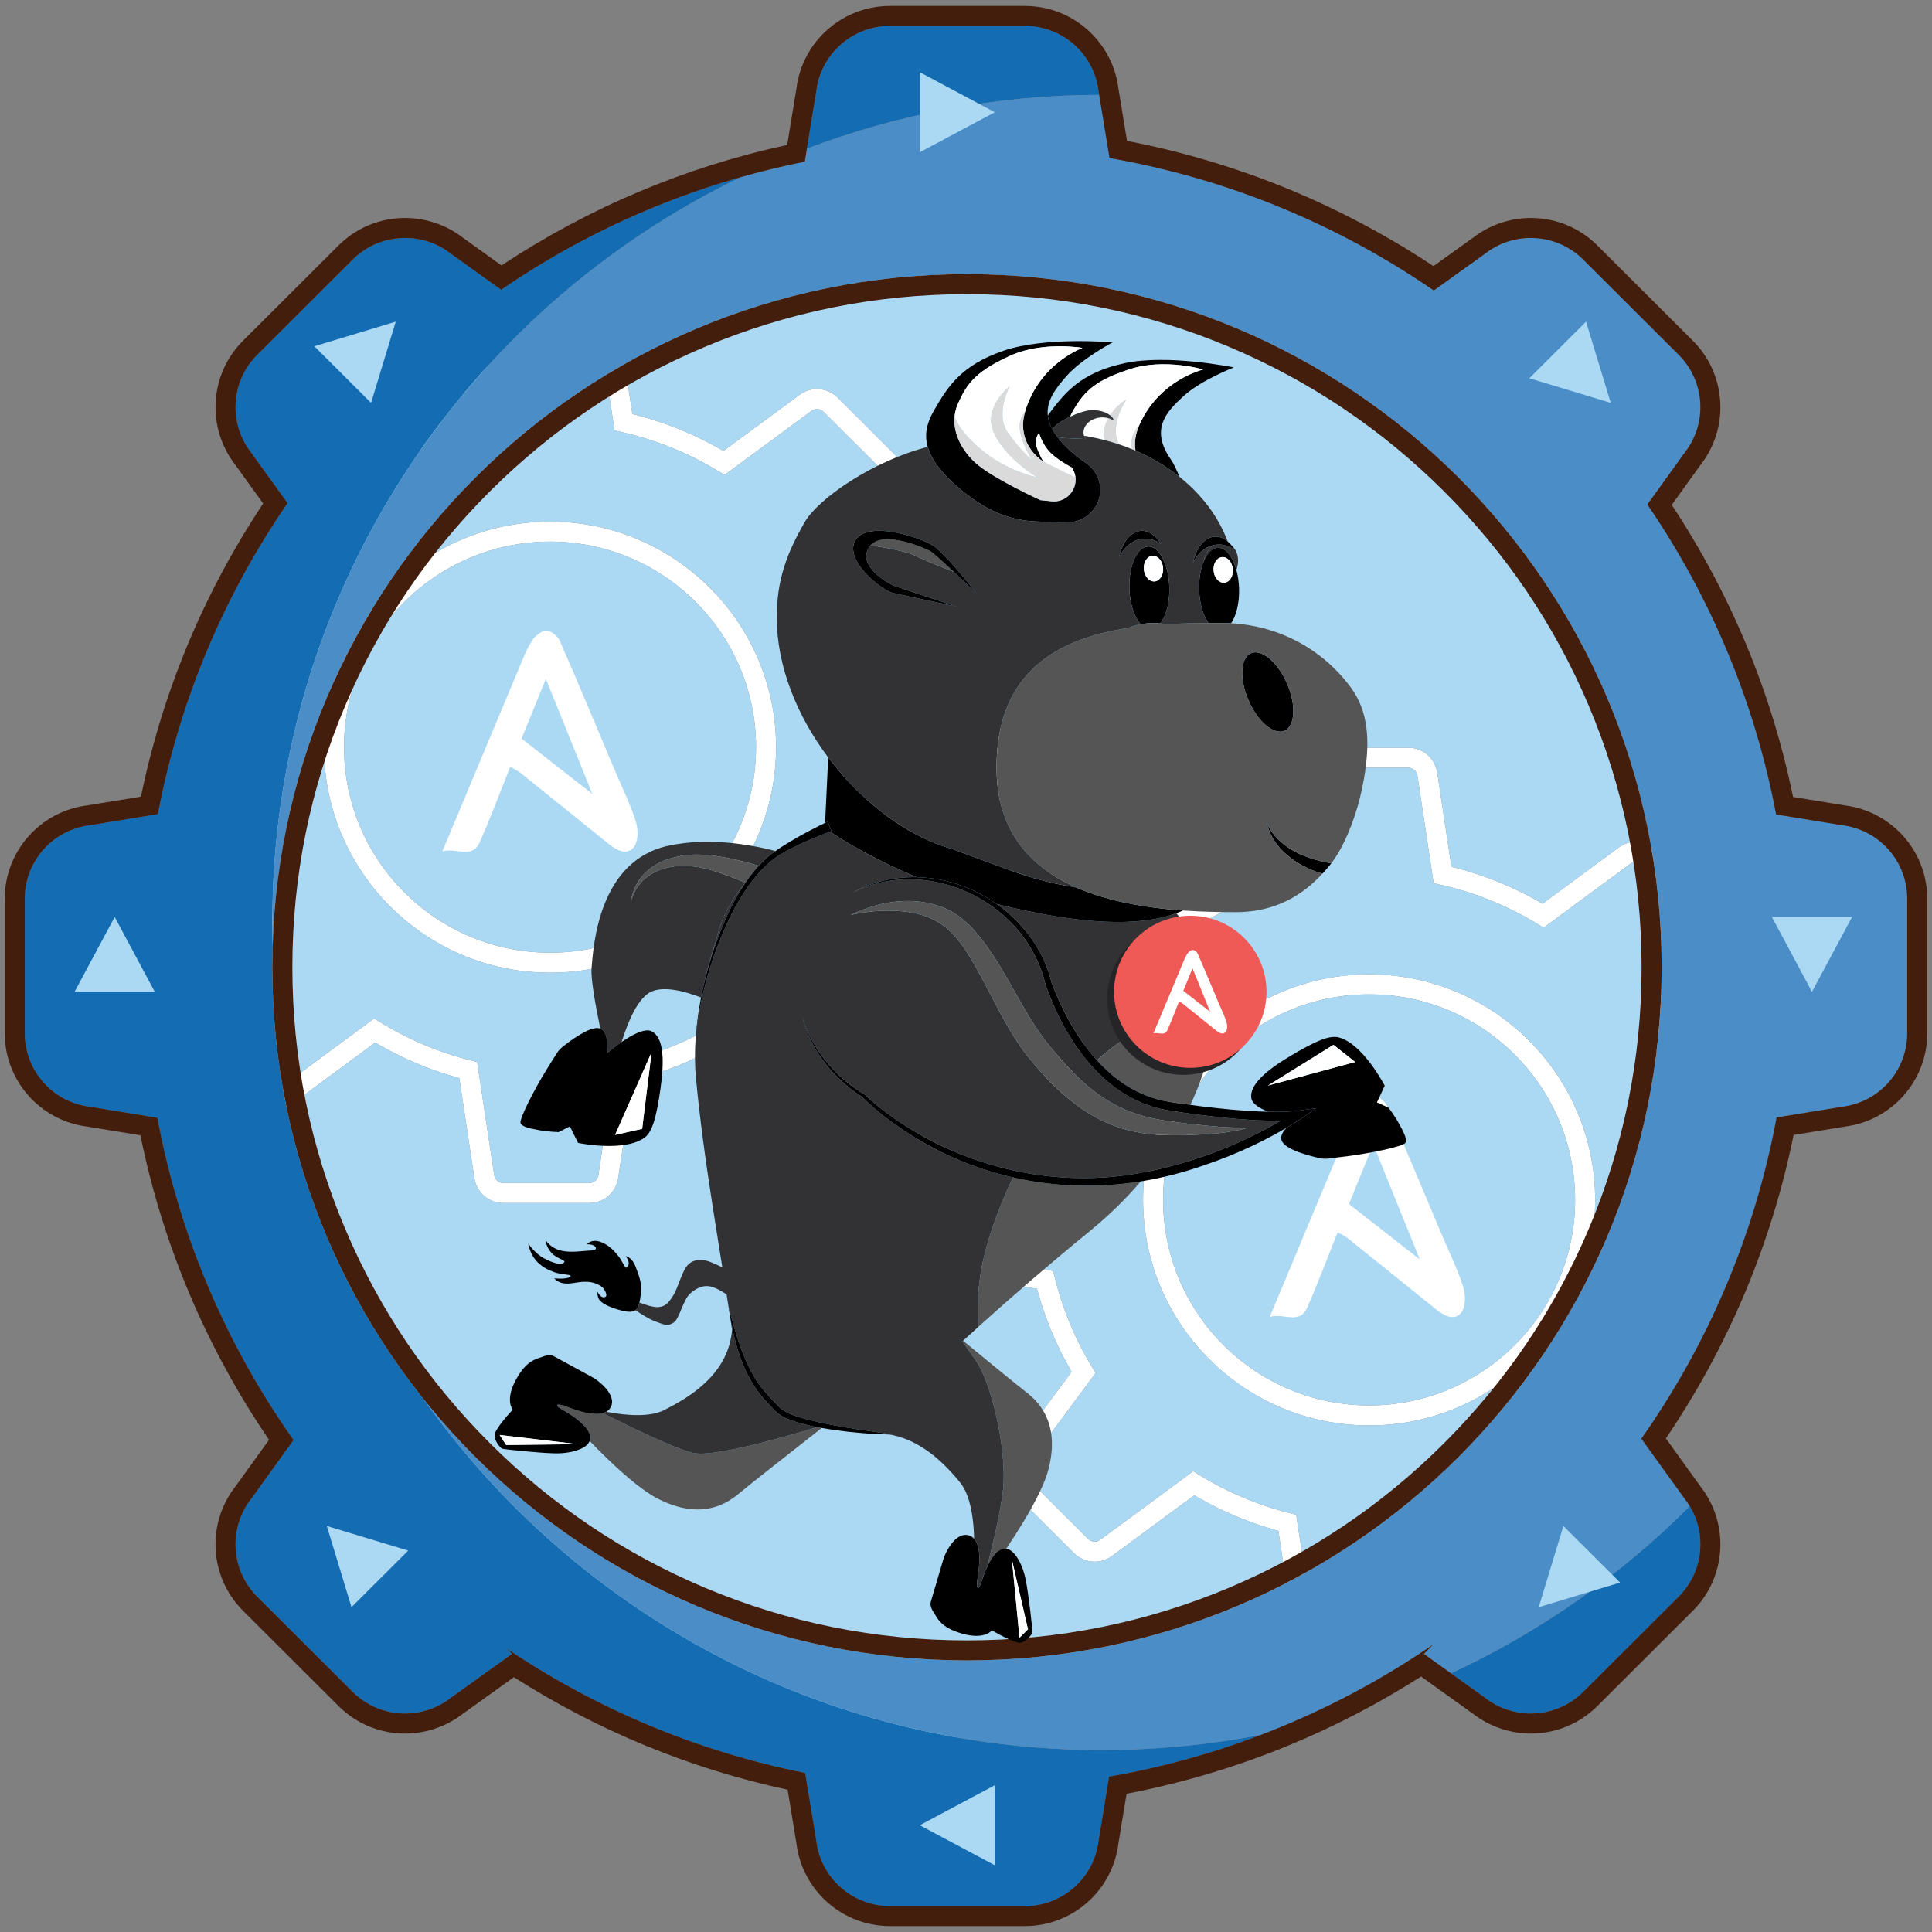<?xml version="1.0" encoding="UTF-8"?>
<svg xmlns="http://www.w3.org/2000/svg" xmlns:svg="http://www.w3.org/2000/svg" xmlns:sodipodi="http://sodipodi.sourceforge.net/DTD/sodipodi-0.dtd" xmlns:inkscape="http://www.inkscape.org/namespaces/inkscape" version="1.1" viewBox="0 0 963.78 963.78">
  <rect x="0" y="0" width="963.78" height="963.78" fill="#808080" stroke="none"/>
  <defs>
    <style>
      .cls-1 {
        fill: none;
      }

      .cls-2 {
        fill: #323133;
      }

      .cls-3 {
        fill: #146cb3;
      }

      .cls-4 {
        fill: #abd9f3;
      }

      .cls-5 {
        fill: #abd8f3;
      }

      .cls-6 {
        fill: #441e0d;
      }

      .cls-7 {
        fill: #fff;
      }

      .cls-8 {
        fill: #252426;
      }

      .cls-9 {
        fill: #ef5956;
      }

      .cls-10 {
        fill: #dadada;
      }

      .cls-11 {
        fill: #555;
      }

      .cls-12 {
        fill: #4a8dc7;
      }
    </style>
  </defs>
  <!-- Generator: Adobe Illustrator 28.7.1, SVG Export Plug-In . SVG Version: 1.2.0 Build 142)  -->
  <g>
    <g id="eda-logo">
      <sodipodi:namedview id="namedview60" bordercolor="#111111" borderopacity="1" inkscape:current-layer="eda-logo" inkscape:cx="53.311125" inkscape:cy="64.907503" inkscape:deskcolor="#d1d1d1" inkscape:pagecheckerboard="1" inkscape:pageopacity="0" inkscape:showpageshadow="0" inkscape:window-height="991" inkscape:window-maximized="0" inkscape:window-width="1499" inkscape:window-x="26" inkscape:window-y="23" inkscape:zoom="3.1044177" pagecolor="#ffffff"/>
      <g>
        <path class="cls-7" d="M188.217,236.416c14.501-9.147,30.27-15.884,46.868-20.023l3.236-.807h0s4.92-32.699,4.92-32.699c-1.816,1.441-3.622,2.893-5.411,4.365-2.065,1.701-4.109,3.426-6.137,5.169l-1.989,13.213-.287,1.91-1.862.526c-6.857,1.937-13.584,4.31-20.143,7.089-.041.042-.083.084-.125.126-2.148,2.195-4.27,4.416-6.365,6.661-4.448,4.768-8.772,9.652-12.975,14.641l.27-.17Z"/>
        <path class="cls-7" d="M274.383,485.23c62.177,0,112.761-50.472,112.761-112.511s-50.585-112.511-112.761-112.511-112.761,50.472-112.761,112.511,50.584,112.511,112.761,112.511ZM274.383,270.186c56.663,0,102.761,45.996,102.761,102.533s-46.099,102.533-102.761,102.533-102.761-45.996-102.761-102.533,46.098-102.533,102.761-102.533Z"/>
        <path class="cls-7" d="M137.454,553.208c3.135,0,6.149-1,8.715-2.893l39.421-29.06,1.58-1.164,1.701.979c12.093,6.956,25.013,12.414,38.401,16.222l1.857.528.287,1.906,7.222,47.98c1.085,7.207,7.174,12.438,14.478,12.438h42.783c7.305,0,13.394-5.231,14.478-12.438l7.063-46.918.294-1.955,1.918-.497c13.995-3.629,27.506-9.041,40.159-16.086l1.689-.941,1.556,1.146,37.792,27.86c2.566,1.892,5.58,2.892,8.715,2.892,3.879,0,7.549-1.532,10.336-4.312l30.254-30.183c5.165-5.154,5.764-13.148,1.423-19.01l-27.251-36.801-1.181-1.594,1.01-1.707c7.654-12.93,13.561-26.817,17.555-41.274l.518-1.876,1.928-.289,44.892-6.728c7.224-1.083,12.467-7.158,12.467-14.446v-42.688c0-7.288-5.243-13.363-12.466-14.446l-44.362-6.648-1.953-.292-.503-1.905c-3.891-14.739-9.774-28.922-17.485-42.151l-.992-1.701,1.172-1.582,26.649-35.988c4.34-5.861,3.742-13.855-1.423-19.009l-30.252-30.185c-2.787-2.782-6.457-4.313-10.336-4.313-3.134,0-6.148,1-8.715,2.893l-36.369,26.811-1.572,1.158-1.697-.966c-13.138-7.476-27.215-13.176-41.841-16.94l-1.923-.495-.295-1.959-6.773-45c-.951-6.318-5.747-11.115-11.835-12.204-5.637,3.112-11.188,6.359-16.647,9.74h14.002c2.315,0,4.245,1.657,4.589,3.941l8.082,53.692,3.341.748c17.217,3.856,33.59,10.481,48.666,19.689l2.873,1.755,43.339-31.95c.808-.595,1.762-.909,2.76-.909,1.235,0,2.4.482,3.278,1.358l30.254,30.186c1.636,1.633,1.827,4.167.452,6.025l-31.848,43.009,1.8,2.878c9.474,15.148,16.3,31.608,20.29,48.922l.763,3.312,53.024,7.946c2.291.345,3.952,2.27,3.952,4.579v42.688c0,2.31-1.662,4.236-3.952,4.579l-53.445,8.009-.792,3.259c-4.143,17.039-11.022,33.2-20.447,48.035l-1.834,2.887,32.488,43.874c1.375,1.859,1.186,4.392-.451,6.026l-30.252,30.185c-.881.876-2.045,1.358-3.28,1.358-.996,0-1.949-.312-2.755-.905l-44.694-32.949-2.859,1.709c-14.633,8.746-30.463,15.078-47.05,18.825l-3.333.753-8.368,55.592c-.338,2.248-2.311,3.942-4.589,3.942h-42.783c-2.278,0-4.251-1.695-4.589-3.942l-8.494-56.435-3.229-.811c-15.977-4.015-31.209-10.453-45.272-19.135l-2.879-1.778-46.427,34.226c-.805.594-1.76.909-2.759.909-1.238,0-2.403-.483-3.281-1.361l-30.251-30.184c-1.61-1.606-1.804-4.197-.45-6.025l34.477-46.561-1.74-2.861c-8.468-13.919-14.741-28.995-18.645-44.808l-.801-3.244-11.147-1.67c-.599,2.944-1.168,5.9-1.699,8.868-.056.314-.107.629-.163.943l3.002.45,1.921.288.523,1.867c3.702,13.216,9.009,25.972,15.775,37.915l.958,1.69-1.156,1.562-26.647,35.987c.238,7.245.67,14.44,1.305,21.578.12,1.35.251,2.696.385,4.042l27.284,27.223c2.787,2.78,6.458,4.311,10.336,4.311Z"/>
        <path class="cls-5" d="M230.783,193.198c-.864.746-1.72,1.5-2.577,2.254-2.604,2.291-5.179,4.613-7.72,6.972-2.609,2.423-5.179,4.886-7.719,7.38-1.801,1.768-3.588,3.55-5.354,5.353,6.558-2.778,13.285-5.151,20.143-7.089l1.862-.526.287-1.91,1.989-13.213c-.303.26-.609.517-.91.778Z"/>
        <path class="cls-5" d="M274.383,270.186c-56.663,0-102.761,45.996-102.761,102.533s46.098,102.533,102.761,102.533,102.761-45.996,102.761-102.533-46.098-102.533-102.761-102.533Z"/>
        <path class="cls-5" d="M489.513,352.296c0-2.309-1.661-4.234-3.952-4.579l-53.024-7.946-.763-3.312c-3.99-17.315-10.816-33.774-20.29-48.922l-1.8-2.878,31.848-43.009c1.375-1.858,1.184-4.391-.452-6.025l-30.254-30.186c-.878-.876-2.043-1.358-3.278-1.358-.998,0-1.952.314-2.76.909l-43.339,31.95-2.873-1.755c-15.076-9.208-31.449-15.833-48.666-19.689l-3.341-.748-8.082-53.692c-.344-2.284-2.274-3.941-4.589-3.941h-14.002c-1.585.982-3.165,1.971-4.734,2.974-.011.007-.022.015-.034.022h0c-2.589,1.656-5.156,3.342-7.702,5.058-2.557,1.723-5.091,3.477-7.604,5.259-2.512,1.783-5.002,3.595-7.469,5.436-1.906,1.422-3.793,2.867-5.672,4.323-1.152.893-2.299,1.793-3.441,2.699l-4.92,32.698h0s-3.236.807-3.236.807c-16.598,4.14-32.367,10.877-46.868,20.023l-.27.17c-.746.886-1.492,1.772-2.231,2.665-.513.621-1.02,1.247-1.529,1.871-2.407,2.947-4.776,5.926-7.095,8.945-33.325,43.37-56.993,93.271-69.321,146.557-.532,2.3-1.036,4.61-1.527,6.925h0c-.207.977-.414,1.954-.614,2.934l11.147,1.67.801,3.244c3.904,15.814,10.177,30.889,18.645,44.808l1.74,2.861-34.477,46.561c-1.354,1.828-1.16,4.418.45,6.025l30.251,30.184c.878.878,2.043,1.361,3.281,1.361.999,0,1.954-.315,2.759-.909l46.427-34.226,2.879,1.778c14.063,8.683,29.295,15.12,45.272,19.135l3.229.811,8.494,56.435c.338,2.247,2.311,3.942,4.589,3.942h42.783c2.278,0,4.251-1.694,4.589-3.942l8.368-55.592,3.333-.753c16.587-3.747,32.417-10.08,47.05-18.825l2.859-1.709,44.694,32.949c.806.593,1.759.905,2.755.905,1.235,0,2.399-.482,3.28-1.358l30.252-30.185c1.637-1.633,1.826-4.167.451-6.026l-32.488-43.874,1.834-2.887c9.425-14.835,16.304-30.996,20.447-48.035l.792-3.259,53.445-8.009c2.29-.343,3.952-2.269,3.952-4.579v-42.688ZM274.383,485.23c-62.177,0-112.761-50.472-112.761-112.511s50.584-112.511,112.761-112.511,112.761,50.472,112.761,112.511-50.584,112.511-112.761,112.511Z"/>
        <path class="cls-5" d="M124.989,456.815c-6.766-11.942-12.073-24.699-15.775-37.915l-.523-1.867-1.921-.288-3.002-.45c-.173.982-.343,1.965-.509,2.949-.313,1.86-.617,3.723-.903,5.593-1.215,7.937-2.187,15.953-2.907,24.042-1.008,11.324-1.523,22.79-1.523,34.376,0,2.653.034,5.297.088,7.937.033,1.623.076,3.243.129,4.861l26.647-35.987,1.156-1.562-.958-1.69Z"/>
        <path class="cls-7" d="M849.332,556.759l-.503-1.905c-3.89-14.738-9.773-28.921-17.485-42.151l-.992-1.701,1.172-1.583,26.649-35.988c4.34-5.862,3.742-13.856-1.423-19.009l-30.253-30.186c-2.786-2.78-6.456-4.311-10.335-4.311-3.136,0-6.15,1-8.716,2.893l-36.369,26.811-1.572,1.158-1.697-.966c-13.137-7.476-27.214-13.177-41.84-16.941l-1.922-.495-.295-1.959-6.773-45c-1.086-7.207-7.174-12.437-14.478-12.437h0s-42.784-.001-42.784-.001c-7.306,0-13.394,5.23-14.478,12.437l-6.933,46.055-.287,1.91-1.862.526c-14.01,3.958-27.49,9.711-40.063,17.1l-1.709,1.005-1.596-1.176-38.02-28.028c-2.568-1.893-5.582-2.894-8.717-2.894-3.878,0-7.548,1.533-10.335,4.313l-30.252,30.185c-5.165,5.155-5.763,13.149-1.422,19.01l28.766,38.846,1.148,1.551-.939,1.684c-6.822,12.233-12.114,25.277-15.728,38.768l-.508,1.896-1.945.291-48.267,7.234c-7.224,1.083-12.466,7.157-12.466,14.446v42.688c0,7.288,5.243,13.363,12.466,14.446l48.802,7.314,1.921.287.523,1.867c3.702,13.215,9.009,25.971,15.775,37.915l.958,1.69-1.156,1.562-29.349,39.636c-4.34,5.862-3.742,13.856,1.422,19.009l30.253,30.186c2.787,2.78,6.457,4.311,10.335,4.311,3.135,0,6.15-1.001,8.718-2.893l39.419-29.061,1.58-1.164,1.701.979c12.095,6.958,25.015,12.415,38.401,16.222l1.857.528.287,1.906,7.223,47.98c.899,5.977,5.243,10.584,10.865,11.987,5.979-3.027,11.87-6.2,17.664-9.525h-14.052c-2.314,0-4.244-1.658-4.589-3.942l-8.495-56.435-3.229-.812c-15.977-4.015-31.209-10.454-45.272-19.135l-2.879-1.778-46.425,34.226c-.806.595-1.761.91-2.76.91-1.237,0-2.402-.483-3.28-1.359l-30.253-30.187c-1.637-1.633-1.826-4.167-.45-6.025l34.478-46.562-1.741-2.862c-8.466-13.916-14.739-28.991-18.645-44.807l-.801-3.244-57.322-8.59c-2.252-.338-3.951-2.306-3.951-4.579v-42.688c0-2.273,1.698-4.241,3.95-4.579l56.898-8.526.772-3.296c3.766-16.076,9.994-31.442,18.511-45.671l1.707-2.852-33.856-45.72c-1.376-1.858-1.186-4.392.453-6.026l30.251-30.184c.876-.876,2.041-1.359,3.279-1.359.999.001,1.953.315,2.76.911l45.097,33.244,2.891-1.824c14.505-9.148,30.274-15.885,46.869-20.024l3.236-.807h0s8.206-54.527,8.206-54.527c.346-2.284,2.276-3.94,4.589-3.94h42.783c2.277,0,4.249,1.694,4.589,3.94l8.082,53.693,3.34.748c17.217,3.857,33.591,10.482,48.666,19.689l2.872,1.755,43.341-31.95c.806-.595,1.76-.909,2.758-.909,1.237,0,2.402.483,3.28,1.36l30.252,30.185c1.61,1.607,1.804,4.197.45,6.025l-31.847,43.007,1.8,2.878c9.474,15.147,16.301,31.608,20.291,48.922l.763,3.312,16.259,2.437c.734-3.245,1.426-6.505,2.077-9.78l-8.186-1.227-1.953-.292Z"/>
        <path class="cls-7" d="M765.837,736.901c-14.631,8.746-30.461,15.079-47.048,18.825l-3.334.753-5.403,35.897c3.865-2.839,7.674-5.748,11.427-8.726l2.561-17.014.294-1.956,1.918-.497c9.765-2.532,19.287-5.952,28.455-10.17,5.564-5.571,10.956-11.314,16.17-17.216l-2.179-1.606-2.861,1.709Z"/>
        <path class="cls-7" d="M682.981,486.057c-62.176,0-112.761,50.472-112.761,112.511s50.584,112.511,112.761,112.511,112.761-50.473,112.761-112.511-50.585-112.511-112.761-112.511ZM682.981,701.101c-56.662,0-102.761-45.997-102.761-102.533s46.098-102.533,102.761-102.533,102.761,45.996,102.761,102.533-46.099,102.533-102.761,102.533Z"/>
        <path class="cls-5" d="M865.306,448.879c-17.384-195.306-181.572-349.222-382.928-349.222-63.741,0-125.93,15.494-182.074,45.673-.002,0-.003-.001-.005-.002-.391.21-.784.416-1.173.627-.864.468-1.722.945-2.582,1.42,6.088,1.089,10.884,5.886,11.835,12.204l6.773,45,.295,1.959,1.923.495c14.626,3.765,28.703,9.464,41.841,16.94l1.697.966,1.572-1.158,36.369-26.811c2.567-1.893,5.581-2.893,8.715-2.893,3.879,0,7.549,1.532,10.336,4.313l30.252,30.185c5.165,5.154,5.763,13.148,1.423,19.009l-26.649,35.988-1.172,1.582.992,1.701c7.711,13.23,13.594,27.412,17.485,42.151l.503,1.905,1.953.292,44.362,6.648c7.223,1.083,12.466,7.158,12.466,14.446v42.688c0,7.288-5.243,13.363-12.467,14.446l-44.892,6.728-1.928.289-.518,1.876c-3.994,14.457-9.901,28.344-17.555,41.274l-1.01,1.707,1.181,1.594,27.251,36.801c4.341,5.862,3.742,13.856-1.423,19.01l-30.254,30.183c-2.787,2.781-6.457,4.312-10.336,4.312-3.135,0-6.149-1-8.715-2.892l-37.792-27.86-1.556-1.146-1.689.941c-12.653,7.045-26.164,12.457-40.159,16.086l-1.918.497-.294,1.955-7.063,46.918c-1.084,7.207-7.173,12.438-14.478,12.438h-42.783c-7.304,0-13.393-5.231-14.478-12.438l-7.222-47.98-.287-1.906-1.857-.528c-13.388-3.808-26.308-9.265-38.401-16.222l-1.701-.979-1.58,1.164-39.421,29.06c-2.566,1.893-5.58,2.893-8.715,2.893-3.878,0-7.549-1.532-10.336-4.311l-27.284-27.223c.157,1.58.325,3.158.502,4.732.574,5.12,1.245,10.211,2.02,15.268.486,3.175,1.011,6.337,1.575,9.485,32.128,179.467,189.343,315.695,378.446,315.695,61.034,0,118.744-14.195,170-39.451h0c1.246-.614,2.488-1.236,3.726-1.863-5.622-1.403-9.966-6.01-10.865-11.987l-7.223-47.98-.287-1.906-1.857-.528c-13.386-3.807-26.306-9.264-38.401-16.222l-1.701-.979-1.58,1.164-39.419,29.061c-2.568,1.892-5.583,2.893-8.718,2.893-3.878,0-7.548-1.532-10.335-4.311l-30.253-30.186c-5.164-5.153-5.762-13.147-1.422-19.009l29.349-39.636,1.156-1.562-.958-1.69c-6.766-11.943-12.073-24.7-15.775-37.915l-.523-1.867-1.921-.287-48.802-7.314c-7.223-1.083-12.466-7.158-12.466-14.446v-42.688c0-7.289,5.242-13.363,12.466-14.446l48.267-7.234,1.945-.291.508-1.896c3.614-13.491,8.906-26.535,15.728-38.768l.939-1.684-1.148-1.551-28.766-38.846c-4.341-5.861-3.743-13.855,1.422-19.01l30.252-30.185c2.787-2.781,6.457-4.313,10.335-4.313,3.135,0,6.149,1.001,8.717,2.894l38.02,28.028,1.596,1.176,1.709-1.005c12.573-7.389,26.053-13.142,40.063-17.1l1.862-.526.287-1.91,6.933-46.055c1.084-7.207,7.172-12.437,14.478-12.437h42.784c7.304.001,13.392,5.232,14.478,12.438l6.773,45,.295,1.959,1.922.495c14.626,3.765,28.703,9.465,41.84,16.941l1.697.966,1.572-1.158,36.369-26.811c2.566-1.893,5.58-2.893,8.716-2.893,3.879,0,7.549,1.532,10.335,4.311l30.253,30.186c5.165,5.153,5.763,13.147,1.423,19.009l-26.649,35.988-1.172,1.583.992,1.701c7.712,13.231,13.595,27.413,17.485,42.151l.503,1.905,1.953.292,8.186,1.227c.195-.979.39-1.957.577-2.939h0c.265-1.391.526-2.784.776-4.181,6.12-34.195,7.465-68.759,4.482-102.279Z"/>
        <path class="cls-5" d="M682.981,496.035c-56.663,0-102.761,45.996-102.761,102.533s46.099,102.533,102.761,102.533,102.761-45.996,102.761-102.533-46.098-102.533-102.761-102.533Z"/>
        <path class="cls-5" d="M857.394,568.059l-16.259-2.437-.763-3.312c-3.99-17.315-10.817-33.775-20.291-48.922l-1.8-2.878,31.847-43.007c1.354-1.828,1.16-4.418-.45-6.025l-30.252-30.185c-.878-.877-2.043-1.36-3.28-1.36-.998,0-1.952.314-2.758.909l-43.341,31.95-2.872-1.755c-15.075-9.207-31.449-15.832-48.666-19.689l-3.34-.748-8.082-53.693c-.34-2.246-2.312-3.94-4.589-3.94h-42.783c-2.313,0-4.243,1.656-4.589,3.94l-8.206,54.527h0s-3.236.807-3.236.807c-16.595,4.14-32.364,10.877-46.869,20.024l-2.891,1.824-45.097-33.244c-.807-.596-1.761-.91-2.76-.911-1.238,0-2.403.483-3.279,1.359l-30.251,30.184c-1.639,1.633-1.829,4.168-.453,6.026l33.856,45.72-1.707,2.852c-8.517,14.229-14.745,29.595-18.511,45.671l-.772,3.296-56.898,8.526c-2.252.338-3.95,2.306-3.95,4.579v42.688c0,2.273,1.699,4.241,3.951,4.579l57.322,8.59.801,3.244c3.906,15.817,10.179,30.891,18.645,44.807l1.741,2.862-34.478,46.562c-1.376,1.858-1.187,4.391.45,6.025l30.253,30.187c.878.876,2.043,1.359,3.28,1.359.999,0,1.954-.315,2.76-.91l46.425-34.226,2.879,1.778c14.063,8.682,29.295,15.12,45.272,19.135l3.229.812,8.495,56.435c.345,2.284,2.275,3.942,4.589,3.942h14.052c1.715-.984,3.418-1.985,5.116-2.995h0c9.529-5.665,18.791-11.731,27.764-18.172h0c1.139-.818,2.275-1.642,3.405-2.472l5.403-35.897,3.334-.753c16.587-3.746,32.417-10.08,47.048-18.825l2.861-1.709,2.179,1.606c.664-.751,1.327-1.503,1.985-2.259h0c40.154-46.172,69.43-102.013,83.86-163.554.229-.974.451-1.95.672-2.927ZM682.981,711.079c-62.177,0-112.761-50.473-112.761-112.511s50.585-112.511,112.761-112.511,112.761,50.472,112.761,112.511-50.584,112.511-112.761,112.511Z"/>
        <path class="cls-5" d="M726.252,764.184l-1.918.497-.294,1.956-2.561,17.014c1.155-.916,2.304-1.839,3.448-2.768h0c8.219-6.677,16.156-13.684,23.791-21.005h0c2.017-1.934,4.014-3.887,5.988-5.864-9.167,4.218-18.689,7.638-28.455,10.17Z"/>
      </g>
      <path id="path7" class="cls-7" d="M254.546,382.551c-5.226,13.007-9.836,25.434-15.208,37.529-3.921,8.826-11.694,2.523-18.672,4.666,13.141-31.442,25.675-61.495,38.276-91.52,1.95-4.646,3.797-9.423,6.49-13.637,1.494-2.338,4.627-4.987,7.046-5.011,2.297-.023,5.74,2.711,6.769,5.059,9.152,20.884,17.877,41.952,26.734,62.963,3.811,9.042,8.191,17.9,11.194,27.199,1.267,3.924,1.279,10.112-1.036,12.883-3.641,4.359-8.805,1.317-12.783-1.896-14.569-11.767-29.134-23.537-43.748-35.248-1.432-1.149-3.189-1.899-5.062-2.987h0ZM260.173,368.446c11.328,8.856,22.577,17.651,35.342,27.631-7.962-19.681-15.242-37.677-23.215-57.387-4.511,11.069-8.263,20.276-12.127,29.757Z"/>
      <g>
        <path class="cls-1" d="M138.632,526.567c.735,5.768,1.612,11.492,2.628,17.168,2.794,15.609,6.638,30.855,11.457,45.663.876,2.692,1.784,5.37,2.724,8.033.47,1.331.948,2.659,1.434,3.983.972,2.648,1.975,5.281,3.009,7.898.517,1.309,1.042,2.613,1.575,3.914,1.065,2.601,2.161,5.187,3.288,7.756.563,1.285,1.134,2.565,1.712,3.842,1.157,2.553,2.344,5.089,3.56,7.608,1.825,3.779,3.717,7.52,5.674,11.221,1.305,2.467,2.639,4.917,4.001,7.349.681,1.216,1.369,2.427,2.065,3.634,4.172,7.24,8.6,14.315,13.271,21.213,2.335,3.449,4.731,6.854,7.187,10.213,3.025,4.138,6.143,8.203,9.344,12.199t0,0c.264.329.524.661.789.989.87,1.078,1.747,2.151,2.629,3.218,2.648,3.202,5.353,6.355,8.113,9.459,1.84,2.069,3.705,4.116,5.593,6.14,2.833,3.036,5.72,6.022,8.659,8.955.98.978,1.966,1.949,2.957,2.915,15.863,15.455,33.208,29.404,51.8,41.615,2.324,1.526,4.668,3.026,7.03,4.497,53.159,33.111,115.963,52.244,183.247,52.244h0c32.894,0,64.717-4.573,94.867-13.117,2.741-.777,5.468-1.586,8.181-2.428,2.713-.842,5.411-1.716,8.095-2.622,2.684-.906,5.353-1.844,8.006-2.814,13.269-4.848,26.158-10.482,38.61-16.845,2.49-1.273,4.964-2.575,7.418-3.905,9.82-5.323,19.354-11.106,28.571-17.319,4.609-3.107,9.139-6.321,13.586-9.64,1.112-.83,2.219-1.666,3.32-2.508,2.203-1.685,4.385-3.396,6.546-5.133,2.161-1.736,4.3-3.498,6.418-5.285,3.177-2.68,6.304-5.416,9.381-8.206,1.026-.93,2.046-1.866,3.06-2.809,2.029-1.884,4.035-3.793,6.018-5.725.991-.966,1.977-1.938,2.957-2.915,6.859-6.844,13.431-13.973,19.698-21.368.895-1.056,1.784-2.118,2.667-3.186,4.414-5.336,8.67-10.807,12.762-16.405,1.637-2.239,3.247-4.499,4.831-6.778,6.335-9.118,12.242-18.555,17.691-28.281.681-1.216,1.355-2.436,2.022-3.661,2-3.674,3.936-7.389,5.806-11.142,1.869-3.753,3.672-7.545,5.407-11.375,1.157-2.553,2.283-5.122,3.379-7.708,1.644-3.878,3.219-7.792,4.724-11.741,1.003-2.633,1.975-5.281,2.915-7.943,2.35-6.657,4.502-13.408,6.448-20.245,2.335-8.204,4.375-16.533,6.106-24.973,2.596-12.661,4.5-25.574,5.668-38.698.519-5.833.893-11.707,1.118-17.62.169-4.434.254-8.89.254-13.366,0-10.443-.464-20.778-1.373-30.985-.519-5.833-1.184-11.624-1.99-17.37-.604-4.309-1.288-8.593-2.05-12.85-.508-2.838-1.051-5.664-1.628-8.477-.866-4.22-1.808-8.413-2.826-12.575-1.358-5.55-2.849-11.048-4.472-16.49-42.588-142.845-175.198-247.013-332.192-247.013s-289.604,104.169-332.192,247.013c-1.623,5.442-3.114,10.94-4.472,16.49-1.018,4.163-1.961,8.355-2.826,12.575-.577,2.814-1.12,5.639-1.628,8.477-.762,4.257-1.446,8.541-2.05,12.85-.806,5.746-1.47,11.537-1.989,17.37-.598,6.714-.996,13.484-1.204,20.302-.108,3.548-.169,7.109-.169,10.683,0,14.919.947,29.617,2.784,44.037Z"/>
        <path class="cls-3" d="M944.169,537.409c-.979,1.32-2.044,2.575-3.188,3.754,1.145-1.179,2.21-2.433,3.188-3.754Z"/>
        <path class="cls-3" d="M821.777,251.67h0s18.572-25.771,18.572-25.771c3.249-4.134,5.484-8.766,6.724-13.583-1.24,4.816-3.475,9.448-6.724,13.582l-18.572,25.771Z"/>
        <path class="cls-3" d="M918.847,411.656l-32.838-5.354c-3.994-21.184-9.621-41.792-16.747-61.69,7.126,19.898,12.753,40.506,16.747,61.69l32.838,5.354Z"/>
        <path class="cls-3" d="M951.411,448.318c0-5.254-1.105-10.275-3.108-14.828,2.003,4.554,3.108,9.574,3.108,14.828h0Z"/>
        <path class="cls-3" d="M819.041,400.272c1.018,4.163,1.961,8.355,2.826,12.575-.866-4.22-1.808-8.413-2.826-12.575Z"/>
        <path class="cls-3" d="M902.55,554.783l16.296-2.657c6.969-.841,13.291-3.581,18.471-7.661-5.18,4.08-11.501,6.819-18.471,7.661l-16.296,2.657Z"/>
        <path class="cls-3" d="M950.423,523.965c-.518,2.188-1.231,4.304-2.121,6.328.89-2.024,1.603-4.14,2.121-6.328Z"/>
        <path class="cls-3" d="M946.008,534.682c-.573.937-1.187,1.847-1.839,2.727.652-.88,1.266-1.79,1.839-2.727Z"/>
        <path class="cls-3" d="M948.302,530.293c-.668,1.518-1.435,2.984-2.294,4.389.859-1.405,1.627-2.871,2.294-4.389Z"/>
        <path class="cls-3" d="M860.868,641.942c-1.42,3.354-2.884,6.684-4.391,9.991,1.507-3.307,2.971-6.638,4.391-9.991Z"/>
        <path class="cls-3" d="M837.395,177c6.205,6.192,9.78,14.093,10.638,22.255-.858-8.162-4.433-16.064-10.638-22.255l-47.586-47.48,47.586,47.48Z"/>
        <path class="cls-3" d="M141.26,421.324c.508-2.838,1.051-5.664,1.628-8.477-.577,2.814-1.12,5.64-1.628,8.477Z"/>
        <path class="cls-3" d="M145.714,400.272c1.357-5.55,2.849-11.048,4.472-16.49-1.623,5.442-3.114,10.94-4.472,16.49Z"/>
        <path class="cls-3" d="M139.209,434.175c.604-4.309,1.288-8.593,2.05-12.85-.762,4.257-1.446,8.541-2.05,12.85Z"/>
        <path class="cls-3" d="M142.888,412.847c.865-4.22,1.808-8.413,2.826-12.575-1.018,4.163-1.961,8.355-2.826,12.575Z"/>
        <path class="cls-3" d="M628.502,99.411c-24.011-9.122-49.102-16.062-75.028-20.576l-2.735-16.7,2.735,16.7c25.926,4.514,51.017,11.454,75.028,20.576Z"/>
        <path class="cls-3" d="M402.519,74.148c45.321-17.205,94.456-26.686,145.791-26.846l-.306-1.868c-.422-3.477-1.319-6.793-2.622-9.885-1.303-3.092-3.011-5.961-5.056-8.545-6.815-8.614-17.365-14.062-29.065-14.062h-67.296c-9.36,0-17.984,3.487-24.549,9.292-2.051,1.814-3.902,3.855-5.51,6.086-.644.892-1.249,1.815-1.812,2.767-1.691,2.854-3.011,5.961-3.891,9.261-.44,1.65-.77,3.348-.98,5.087l-5.771,35.237c-3.456.689-6.897,1.422-10.321,2.197,3.424-.775,6.865-1.507,10.321-2.196l1.068-6.523Z"/>
        <path class="cls-3" d="M814.569,383.782c1.622,5.442,3.114,10.94,4.472,16.49-1.358-5.55-2.849-11.048-4.472-16.49Z"/>
        <path class="cls-3" d="M137.22,451.545c.519-5.833,1.184-11.624,1.989-17.37-.806,5.746-1.47,11.537-1.989,17.37Z"/>
        <path class="cls-3" d="M821.867,412.847c.577,2.814,1.12,5.639,1.628,8.477-.508-2.838-1.051-5.664-1.628-8.477Z"/>
        <path class="cls-3" d="M823.495,421.324c.762,4.257,1.446,8.541,2.05,12.85-.604-4.309-1.288-8.593-2.05-12.85Z"/>
        <path class="cls-3" d="M825.545,434.175c.806,5.746,1.47,11.537,1.99,17.37-.519-5.833-1.184-11.624-1.99-17.37Z"/>
        <path class="cls-3" d="M678.012,842.958c-6.386,3.458-12.874,6.752-19.458,9.876,6.584-3.124,13.073-6.418,19.458-9.876Z"/>
        <path class="cls-3" d="M706.039,826.309c-3.033,1.969-6.094,3.898-9.182,5.789,3.088-1.89,6.149-3.82,9.182-5.789Z"/>
        <path class="cls-3" d="M482.377,136.768c156.994,0,289.604,104.169,332.192,247.013-42.588-142.845-175.198-247.014-332.192-247.014s-289.604,104.169-332.192,247.014c42.588-142.845,175.198-247.013,332.192-247.013Z"/>
        <path class="cls-3" d="M847.073,761.183c-.138-.535-.288-1.068-.45-1.598-.871-2.845-2.105-5.608-3.689-8.23-34.255,34.349-74.528,62.715-119.111,83.391l16.979,12.182c14.272,11.166,34.461,10.328,47.745-1.744.428-.389.85-.791,1.263-1.203l47.586-47.48c1.241-1.238,2.377-2.545,3.407-3.909.687-.909,1.326-1.843,1.918-2.799,4.146-6.692,5.975-14.454,5.417-22.105-.16-2.186-.514-4.363-1.065-6.504Z"/>
        <path class="cls-3" d="M549.624,873.011c-139.647,0-263.133-69.029-338.064-174.752-3.201-3.996-6.32-8.061-9.344-12.199-2.455-3.359-4.851-6.763-7.187-10.213-4.67-6.898-9.098-13.973-13.271-21.213-.696-1.207-1.384-2.418-2.065-3.634-1.362-2.432-2.696-4.881-4.001-7.349-1.957-3.701-3.849-7.442-5.674-11.221-1.217-2.519-2.404-5.056-3.56-7.608-.578-1.276-1.149-2.557-1.712-3.842-1.126-2.569-2.223-5.155-3.288-7.756-.532-1.301-1.057-2.605-1.575-3.914-1.034-2.617-2.037-5.25-3.009-7.898-.486-1.324-.964-2.652-1.434-3.983-.94-2.663-1.848-5.341-2.724-8.033-4.818-14.808-8.662-30.054-11.457-45.663-1.016-5.676-1.893-11.4-2.628-17.168-1.837-14.421-2.784-29.119-2.784-44.037,0-3.575.061-7.135.169-10.683-.108-3.885-.168-7.783-.168-11.694,0-163.538,95.298-304.863,233.506-371.716.477-.136.952-.277,1.429-.412-3.357.943-6.696,1.928-10.018,2.954-1.661.513-3.317,1.036-4.969,1.569-37.988,12.266-73.552,29.904-105.795,52.017l-25.078-17.994c-8.287-6.484-18.569-8.92-28.335-7.46-.542.081-1.083.174-1.623.279-1.078.21-2.148.469-3.206.775-.529.153-1.056.318-1.578.495-3.661,1.238-7.159,3.061-10.348,5.459-1.367,1.028-2.676,2.161-3.917,3.399l-47.586,47.48c-.827.826-1.608,1.682-2.342,2.564-11.005,13.244-11.442,32.554-.612,46.335l18.074,25.079c-31.534,45.863-53.96,98.447-64.676,155.16l-33.842,5.518c-.581.07-1.157.153-1.729.25-2.858.481-5.596,1.283-8.178,2.366-1.55.65-3.043,1.401-4.473,2.245-1.43.844-2.796,1.78-4.091,2.8-1.727,1.36-3.326,2.869-4.781,4.507-.727.819-1.418,1.67-2.071,2.55-1.631,2.201-3.021,4.586-4.133,7.116-.445,1.012-.846,2.047-1.2,3.102-.177.528-.343,1.061-.496,1.598-.921,3.226-1.413,6.625-1.413,10.127h0v67.147c0,3.502.491,6.901,1.413,10.127,2.303,8.065,7.292,15.049,14,19.865,4.92,3.532,10.764,5.898,17.152,6.669l33.597,5.478c1.71,9.218,3.73,18.328,6.047,27.318.464,1.798.939,3.591,1.426,5.38.974,3.577,1.996,7.134,3.065,10.671.534,1.769,1.08,3.532,1.638,5.291,12.821,40.444,31.76,78.174,55.734,112.11l-21.064,29.227c-1.083,1.378-2.053,2.811-2.912,4.288-1.431,2.462-2.55,5.045-3.362,7.696-.325,1.06-.6,2.132-.826,3.21-.792,3.775-.984,7.641-.584,11.45.114,1.088.277,2.172.488,3.247.738,3.765,2.065,7.43,3.972,10.85,1.635,2.931,3.696,5.681,6.178,8.158l47.586,47.48c7.033,7.017,16.267,10.663,25.587,10.812,1.096.017,2.194-.013,3.29-.093s2.189-.208,3.276-.385,2.169-.403,3.242-.678c1.073-.275,2.136-.599,3.187-.972,3.678-1.306,7.203-3.215,10.425-5.737l30.508-21.889-2.656-2.65c19.361,13.047,39.897,24.49,61.417,34.138,4.611,2.067,9.268,4.052,13.968,5.953,3.133,1.267,6.286,2.497,9.457,3.688,4.757,1.787,9.555,3.489,14.394,5.104,16.129,5.382,32.704,9.792,49.655,13.163l5.554,33.916c2.249,18.544,18.022,32.493,36.743,32.493h67.296c18.721,0,34.494-13.949,36.743-32.493l5.255-32.086c18.519-3.214,36.613-7.666,54.192-13.267,3.516-1.12,7.011-2.286,10.485-3.498,10.422-3.634,20.652-7.676,30.671-12.105-6.383,2.822-12.854,5.482-19.404,7.984-25.753,5.006-52.357,7.634-79.577,7.634Z"/>
        <path class="cls-3" d="M931.776,415.705c1.962,1.041,3.815,2.253,5.542,3.613-1.727-1.36-3.58-2.571-5.542-3.613Z"/>
        <path class="cls-3" d="M946.008,429.101c.859,1.405,1.627,2.871,2.294,4.389-.668-1.518-1.435-2.984-2.294-4.389Z"/>
        <path class="cls-3" d="M940.981,422.62c1.144,1.179,2.21,2.433,3.188,3.754-.979-1.32-2.044-2.575-3.188-3.754Z"/>
        <path class="cls-3" d="M944.169,426.374c.652.88,1.266,1.79,1.839,2.727-.573-.937-1.187-1.847-1.839-2.727Z"/>
        <path class="cls-3" d="M380.906,85.32c3.391-.86,6.799-1.678,10.224-2.453-3.424.775-6.832,1.593-10.224,2.453Z"/>
        <path class="cls-3" d="M863.639,329.824c1.311,3.256,2.581,6.532,3.81,9.828-1.229-3.296-2.499-6.573-3.81-9.828Z"/>
        <path class="cls-3" d="M920.576,411.906c1.715.288,3.386.693,5.007,1.204-1.621-.511-3.292-.915-5.007-1.204Z"/>
        <path class="cls-3" d="M925.583,413.11c1.08.341,2.138.729,3.172,1.162-1.033-.433-2.091-.822-3.172-1.162Z"/>
        <path class="cls-12" d="M842.934,751.355h0c-.778-1.288-1.633-2.544-2.584-3.754l-21.556-29.91c14.496-20.607,27.137-42.606,37.684-65.756,1.507-3.307,2.971-6.638,4.391-9.991,7.102-16.768,13.118-34.105,17.959-51.925,2.905-10.692,5.386-21.557,7.426-32.577l16.297-2.657,16.296-2.657c6.969-.841,13.291-3.581,18.471-7.661,1.295-1.02,2.519-2.124,3.663-3.303,1.145-1.179,2.21-2.433,3.188-3.754.652-.88,1.266-1.79,1.839-2.727.859-1.405,1.627-2.871,2.294-4.389.89-2.024,1.603-4.14,2.121-6.328.647-2.735.988-5.582.988-8.5v-67.147c0-5.254-1.105-10.275-3.108-14.828-.668-1.518-1.435-2.984-2.294-4.389-.573-.937-1.187-1.847-1.839-2.727-.979-1.32-2.044-2.575-3.188-3.754-1.145-1.179-2.368-2.283-3.663-3.303-1.727-1.36-3.58-2.571-5.542-3.613-.981-.521-1.989-.999-3.022-1.432-1.033-.433-2.091-.822-3.172-1.162-1.621-.511-3.292-.915-5.007-1.204-.572-.096-1.148-.179-1.729-.25h0l-32.838-5.354c-3.994-21.184-9.621-41.792-16.747-61.69-.594-1.658-1.198-3.311-1.813-4.96-1.229-3.296-2.499-6.573-3.81-9.828-3.933-9.767-8.232-19.348-12.881-28.726-8.522-17.193-18.217-33.704-28.981-49.428h0s18.572-25.771,18.572-25.771c3.249-4.134,5.484-8.766,6.724-13.582,1.102-4.281,1.418-8.708.96-13.062-.858-8.162-4.433-16.064-10.638-22.255l-47.586-47.48c-1.241-1.238-2.551-2.372-3.917-3.399-3.189-2.398-6.687-4.221-10.348-5.459-.523-.177-1.049-.342-1.578-.495-1.058-.306-2.128-.564-3.206-.775-.539-.105-1.08-.198-1.623-.279-9.767-1.46-20.049.976-28.335,7.46l-25.552,18.334c-14.882-10.239-30.474-19.523-46.687-27.764-12.971-6.593-26.339-12.518-40.06-17.731-24.011-9.122-49.102-16.062-75.028-20.576l-2.735-16.7-2.429-14.832h0c-51.334.16-100.47,9.641-145.791,26.846l-1.068,6.523c-3.456.689-6.897,1.421-10.321,2.196s-6.832,1.593-10.224,2.453-6.766,1.762-10.122,2.705c-.478.134-.952.276-1.429.412-138.207,66.853-233.506,208.178-233.506,371.716,0,3.911.06,7.809.168,11.694.208-6.818.606-13.589,1.204-20.302.519-5.833,1.184-11.624,1.989-17.37.604-4.309,1.288-8.593,2.05-12.85.508-2.838,1.051-5.664,1.628-8.477.865-4.22,1.808-8.413,2.826-12.575,1.357-5.55,2.849-11.048,4.472-16.49,42.588-142.845,175.198-247.014,332.192-247.014s289.604,104.169,332.192,247.014c1.622,5.442,3.114,10.94,4.472,16.49,1.018,4.163,1.961,8.355,2.826,12.575.577,2.814,1.12,5.64,1.628,8.477.762,4.257,1.446,8.541,2.05,12.85.806,5.746,1.47,11.537,1.99,17.37.908,10.207,1.373,20.542,1.373,30.985,0,4.476-.085,8.931-.254,13.366-.225,5.912-.599,11.787-1.118,17.62-1.168,13.124-3.071,26.037-5.668,38.698-1.731,8.441-3.77,16.769-6.106,24.973-1.946,6.837-4.098,13.588-6.448,20.245-.94,2.663-1.912,5.311-2.915,7.943-1.505,3.949-3.08,7.863-4.724,11.741-1.096,2.585-2.222,5.155-3.379,7.708-1.735,3.829-3.538,7.621-5.407,11.375-1.869,3.753-3.805,7.468-5.806,11.142-.667,1.225-1.341,2.445-2.022,3.661-5.449,9.726-11.356,19.163-17.691,28.281-1.584,2.28-3.194,4.539-4.831,6.778-4.092,5.598-8.349,11.069-12.762,16.405-.883,1.067-1.772,2.129-2.667,3.186-6.267,7.395-12.84,14.525-19.698,21.368-.98.978-1.966,1.95-2.957,2.915-1.983,1.932-3.989,3.84-6.018,5.725-1.014.942-2.034,1.878-3.06,2.809-3.077,2.79-6.204,5.526-9.381,8.206-2.118,1.787-4.257,3.548-6.418,5.285-2.161,1.736-4.343,3.447-6.546,5.133-1.102.843-2.208,1.679-3.32,2.508-4.447,3.319-8.977,6.533-13.586,9.64-9.218,6.214-18.751,11.996-28.571,17.319-2.455,1.331-4.928,2.633-7.418,3.905-12.452,6.364-25.341,11.998-38.61,16.845-2.654.969-5.323,1.908-8.006,2.814-2.684.906-5.382,1.78-8.095,2.622-2.713.842-5.44,1.651-8.181,2.428-30.149,8.544-61.973,13.117-94.867,13.117h0c-67.283,0-130.088-19.133-183.247-52.244-2.363-1.472-4.706-2.971-7.03-4.497-18.592-12.211-35.937-26.16-51.8-41.615-.991-.966-1.977-1.938-2.957-2.915-2.939-2.933-5.826-5.918-8.659-8.955-1.889-2.024-3.753-4.071-5.593-6.14-2.76-3.104-5.465-6.257-8.113-9.459-.883-1.067-1.759-2.14-2.629-3.218-.265-.328-.525-.66-.789-.989t0,0c74.931,105.723,198.417,174.752,338.064,174.752,27.22,0,53.825-2.628,79.577-7.634,6.549-2.502,13.021-5.162,19.404-7.984,3.34-1.477,6.656-2.996,9.948-4.558,6.584-3.124,13.073-6.418,19.458-9.876,6.386-3.458,12.669-7.08,18.845-10.86,3.088-1.89,6.149-3.82,9.182-5.789,3.033-1.969,6.039-3.976,9.016-6.022l-4.762,4.751,13.529,9.707h0c44.583-20.676,84.856-49.042,119.111-83.391Z"/>
      </g>
      <polygon id="polygon42" class="cls-4" points="803.511 200.979 791.201 160.464 762.906 188.696 803.511 200.979"/>
      <path class="cls-6" d="M511.261,12.94c18.721,0,34.494,13.949,36.743,32.493l5.47,33.401c59.26,10.319,114.154,33.308,161.776,66.071l25.552-18.334c6.74-5.273,14.798-7.869,22.828-7.869,9.52,0,18.999,3.651,26.18,10.816l47.586,47.48c13.238,13.209,14.506,34.2,2.954,48.899l-18.572,25.771c31.314,45.744,53.582,98.142,64.232,154.632l32.838,5.354c18.585,2.244,32.565,17.982,32.565,36.662v67.147c0,18.679-13.98,34.418-32.565,36.662l-32.593,5.314c-10.88,58.773-34.328,113.149-67.46,160.25l21.556,29.911c11.552,14.699,10.284,35.691-2.954,48.899l-47.586,47.48c-7.182,7.166-16.659,10.816-26.18,10.816-8.028,0-16.089-2.596-22.828-7.869l-30.508-21.889,4.762-4.751c-47.635,32.732-102.536,55.69-161.798,65.976l-5.255,32.086c-2.249,18.545-18.022,32.493-36.743,32.493h-67.296c-18.721,0-34.494-13.949-36.743-32.493l-5.554-33.916c-54.243-10.785-104.637-32.222-148.891-62.045l2.656,2.65-30.508,21.889c-6.74,5.273-14.798,7.869-22.828,7.869-9.52,0-18.999-3.651-26.18-10.816l-47.586-47.48c-13.238-13.209-14.506-34.2-2.954-48.899l21.064-29.227c-33.356-47.215-56.964-101.775-67.91-160.77l-33.597-5.478c-18.586-2.244-32.565-17.982-32.565-36.662v-67.146c0-18.679,13.98-34.418,32.565-36.662l33.842-5.518c10.716-56.713,33.142-109.297,64.676-155.16l-18.074-25.079c-11.552-14.699-10.284-35.691,2.954-48.899l47.586-47.48c7.182-7.166,16.659-10.817,26.18-10.816,8.028,0,16.088,2.596,22.828,7.869l25.078,17.993c44.86-30.767,96.149-52.869,151.448-63.895l5.771-35.237c2.249-18.545,18.022-32.493,36.743-32.493h67.295M482.377,828.291c191.383,0,346.53-154.803,346.53-345.762s-155.147-345.762-346.53-345.762S135.847,291.571,135.847,482.53s155.147,345.762,346.53,345.762M511.261,2.963h-67.296c-23.679,0-43.692,17.633-46.643,41.052l-4.632,28.285c-51.011,11.038-98.889,31.233-142.507,60.104l-19.261-13.82c-8.208-6.359-18.435-9.859-28.824-9.859-12.563,0-24.372,4.879-33.252,13.738l-47.586,47.48c-16.744,16.707-18.398,43.296-3.888,61.938l13.895,19.28c-29.678,44.72-50.161,93.856-60.96,146.246l-26.795,4.368c-23.472,2.944-41.144,22.913-41.144,46.54v67.147c0,23.628,17.672,43.595,41.144,46.54l26.528,4.325c5.565,27.392,13.908,54.261,24.835,79.971,10.683,25.134,23.898,49.312,39.327,71.962l-16.831,23.354c-14.51,18.643-12.856,45.232,3.888,61.938l47.586,47.48c8.879,8.859,20.688,13.738,33.251,13.738,10.389,0,20.617-3.5,28.826-9.861l25.429-18.244c42.022,26.777,87.879,45.633,136.555,56.138l4.415,26.96c2.951,23.42,22.964,41.052,46.643,41.052h67.296c23.68,0,43.692-17.633,46.643-41.052l4.087-24.955c27.488-5.257,54.476-13.282,80.331-23.893,23.122-9.489,45.462-21.095,66.588-34.585l25.896,18.58c8.209,6.36,18.436,9.859,28.824,9.859,12.563,0,24.372-4.879,33.251-13.738l47.586-47.48c16.744-16.707,18.398-43.296,3.888-61.938l-17.332-24.049c15.323-22.591,28.447-46.694,39.057-71.742,10.85-25.616,19.136-52.381,24.667-79.661l25.522-4.161c23.472-2.944,41.143-22.913,41.143-46.54v-67.145c0-23.626-17.672-43.595-41.143-46.54l-25.789-4.205c-10.732-52.168-31.068-101.122-60.527-145.706l14.402-19.984c14.51-18.643,12.856-45.232-3.888-61.938l-47.586-47.48c-8.879-8.859-20.688-13.738-33.251-13.738-10.389,0-20.617,3.5-28.826,9.861l-19.726,14.154c-22.863-15.168-47.234-28.11-72.542-38.512-25.851-10.625-52.841-18.668-80.328-23.94l-4.303-26.274c-2.951-23.42-22.963-41.053-46.643-41.053h0ZM482.377,818.314c-45.436,0-89.507-8.876-130.99-26.383-40.072-16.911-76.063-41.125-106.973-71.965s-55.176-66.752-72.125-106.736c-17.546-41.391-26.442-85.364-26.442-130.699s8.896-89.309,26.442-130.7c16.949-39.983,41.216-75.894,72.125-106.736,30.909-30.841,66.9-55.054,106.973-71.965,41.483-17.507,85.554-26.383,130.99-26.383s89.507,8.876,130.99,26.383c40.072,16.911,76.063,41.125,106.973,71.965,30.91,30.84,55.176,66.752,72.125,106.736,17.546,41.391,26.442,85.364,26.442,130.7s-8.896,89.309-26.442,130.699c-16.949,39.984-41.216,75.894-72.125,106.736-30.909,30.841-66.9,55.054-106.973,71.965-41.483,17.507-85.554,26.383-130.99,26.383h0Z"/>
      <path id="path6" class="cls-7" d="M667.306,614.743c-5.226,13.007-9.836,25.434-15.208,37.529-3.921,8.826-11.694,2.523-18.672,4.666,13.141-31.442,25.675-61.495,38.276-91.52,1.95-4.646,3.797-9.423,6.49-13.637,1.494-2.338,4.627-4.987,7.046-5.011,2.297-.023,5.74,2.711,6.769,5.059,9.152,20.884,17.877,41.952,26.734,62.963,3.811,9.042,8.191,17.9,11.194,27.199,1.267,3.924,1.279,10.112-1.036,12.883-3.641,4.359-8.805,1.317-12.783-1.896-14.569-11.767-29.134-23.537-43.748-35.248-1.432-1.149-3.19-1.899-5.062-2.987ZM672.932,600.638c11.328,8.856,22.577,17.651,35.342,27.631-7.962-19.681-15.242-37.676-23.216-57.387-4.509,11.069-8.261,20.276-12.126,29.757Z"/>
      <polygon id="polygon41" class="cls-4" points="197.419 160.464 156.814 172.746 185.109 200.979 197.419 160.464"/>
      <g>
        <path class="cls-1" d="M488.743,791.305c-.183.247-.363.489-.537.724.181-.119.358-.371.537-.724Z"/>
        <path class="cls-1" d="M278.615,701.967c-.208-.237-.411-.469-.608-.694.078.206.292.438.608.694Z"/>
        <path class="cls-2" d="M357.808,466.786c.201-.763.415-1.521.643-2.274,1.14-3.763,2.619-7.393,4.41-10.877.358-.697.729-1.388,1.112-2.073.028-.062.046-.1.046-.1l.009.003c2.19-3.903,4.802-7.6,7.754-11.101-2.402-1.05-4.819-2.061-7.245-2.997-8.202-3.1-16.786-5.916-25.651-5.352-11.002.531-20.654,5.994-23.945,17.009,1.527-10.996,10.233-18.474,20.707-21.136,2.407-.636,5.386-1.17,7.85-1.407,7.903-.668,15.91.737,23.592,2.416,3.853.862,7.676,1.875,11.467,2.986,1.692-1.825,3.487-3.56,5.415-5.172.932-.757,1.906-1.484,2.902-2.193-14.219-3.64-34.041-6.676-53.121-2.694-35.361,7.38-37.742,50.436-38.649,61.2-.429,5.095,1.839,17.962,4.347,30.102,4.924,1.878,3.147,12.46,3.147,12.46h0s3.307-2.904,7.509-5.805c3.312-10.657,8.317-22.275,14.927-25.154,6.354-2.767,16.251-.275,24.67,2.969,2.083-10.833,4.929-20.706,7.543-28.504.173-.774.36-1.542.56-2.306Z"/>
        <path class="cls-11" d="M367.09,428.897c-7.682-1.678-15.689-3.083-23.592-2.416-2.464.236-5.443.771-7.85,1.407-10.474,2.662-19.18,10.14-20.707,21.136,3.291-11.016,12.943-16.478,23.945-17.009,8.865-.564,17.449,2.252,25.651,5.352,2.426.936,4.843,1.947,7.245,2.997.109-.129.217-.258.326-.386,1.963-2.843,4.1-5.56,6.449-8.095-3.791-1.111-7.614-2.124-11.467-2.986Z"/>
        <path class="cls-2" d="M409.883,712.391c.011-.008.021-.017.032-.025-.009-.002-.018-.003-.026-.005l-.006.03Z"/>
        <path class="cls-11" d="M407.563,711.931c-10.272,3.158-48.514,14.56-60.439,13.079-7.012-.871-27.699-10.637-46.382-20.05-5.061,1.401-12.554-1.313-14.055-1.781-2-.623-7.992-3.306-8.657-2.285-.075.115-.074.243-.022.379.197.225.4.457.608.694,1.334,1.08,4.519,2.611,7.372,4.669,3.965,2.862,9.804,7.6,8.152,12.201,8.306,8.592,17.898,17.766,26.338,23.923,2.884,2.104,5.633,3.856,8.151,5.112,13.216,6.594,23.238,5.899,30.513,2.999,3.811-1.519,6.868-3.644,9.236-5.643,5.003-4.223,28.829-22.915,41.506-32.837h0s.006-.03.006-.03c-.777-.137-1.552-.28-2.326-.43Z"/>
        <path d="M285.987,706.637c-2.853-2.058-6.037-3.59-7.372-4.669-.317-.256-.531-.488-.608-.694-.052-.137-.053-.264.022-.379.665-1.021,6.657,1.662,8.657,2.285,1.501.468,8.994,3.182,14.055,1.781.597-.165,1.158-.391,1.673-.681.939-.528,1.722-1.278,2.261-2.318,3.345-6.456-7.127-13.863-8.852-14.753-1.725-.891-19.092-10.438-19.739-10.772-.647-.334-2.432-.846-5.38.36-2.948,1.206-8.001,1.463-13.462,11.736-5.461,10.273-1.449,14.661-1.449,14.661,0,0-9.086,9.638-9.074,12.78.012,3.142,2.94,6.268,3.695,6.657.755.389,18.658,2.205,26.329,2.371,7.993.173,15.941-2.213,17.385-6.118h0c.005-.015.007-.03.012-.045,1.651-4.601-4.187-9.338-8.152-12.201ZM252.479,720.85l-3.247-5.021,38.99,4.601-35.743.42Z"/>
        <polygon class="cls-7" points="249.232 715.829 252.479 720.85 288.222 720.43 249.232 715.829"/>
        <path class="cls-2" d="M520.328,740.589c-.512,1.202-1.071,2.435-1.67,3.693.599-1.258,1.158-2.491,1.67-3.693Z"/>
        <path class="cls-2" d="M501.974,772.567c5.796-8.654,11.817-18.353,16.071-27.019-4.255,8.666-10.276,18.365-16.072,27.019h0Z"/>
        <path class="cls-2" d="M524.188,713.937c.169.935.303,1.905.398,2.912-.094-1.006-.229-1.977-.398-2.912Z"/>
        <path class="cls-2" d="M522.781,708.737c.294.8.561,1.632.797,2.498-.236-.866-.503-1.698-.797-2.498Z"/>
        <path class="cls-2" d="M523.578,711.236c.236.866.441,1.766.61,2.701-.169-.935-.374-1.835-.61-2.701Z"/>
        <path class="cls-11" d="M480.127,669.109c2.059,3.14,4.175,6.229,6.182,8.923,8.399,11.276,16.201,45.98,14.041,65.378-1.093,9.818-4.677,25.34-7.95,38.279,2.023-4.34,5.208-9.691,9.574-9.121,5.796-8.654,11.817-18.353,16.072-27.019.208-.424.413-.846.612-1.266.599-1.258,1.158-2.491,1.67-3.693,1.195-2.805,2.137-5.44,2.745-7.821.347-1.361.636-2.679.87-3.957.469-2.555.72-4.946.788-7.183.051-1.678-.002-3.27-.144-4.779-.094-1.006-.229-1.977-.398-2.912s-.374-1.835-.61-2.701c-.236-.866-.503-1.698-.797-2.498-.294-.8-.615-1.567-.959-2.303-.172-.368-.349-.728-.532-1.081-2.558-4.937-6.127-8.38-9.26-10.777-1.007-.771-2.696-2.114-4.854-3.855-.24-.193-.486-.392-.737-.595-.754-.609-1.557-1.259-2.401-1.945-1.971-1.601-4.17-3.394-6.497-5.296-5.43-4.44-11.554-9.475-17.111-14.053-.1.092-.203.186-.302.277Z"/>
        <path d="M492.4,781.688c-.228.489-.445.969-.643,1.422-1.414,3.23-2.237,6.672-3.013,8.195-.179.352-.356.604-.537.724-.124.082-.25.111-.381.061-1.14-.431.212-6.844.397-8.926.155-1.747,1.464-11.385-2.265-15.564-.718-.804-1.619-1.409-2.754-1.714-7.033-1.889-12.06,9.896-12.565,11.768-.505,1.871-6.162,20.834-6.351,21.535-.189.701-.311,2.55,1.497,5.169,1.808,2.618,3.133,7.49,14.355,10.629,11.222,3.14,14.666-1.705,14.666-1.705,0,0,11.37,6.809,14.445,6.129,3.075-.679,5.513-4.199,5.734-5.018.221-.819-1.808-18.66-3.277-26.174-1.53-7.831-5.557-15.073-9.689-15.649h0c-.015-.002-.029,0-.045-.002h0c-4.366-.57-7.551,4.781-9.574,9.121ZM512.802,812.755l-4.226,4.234-3.786-38.992,8.012,34.759Z"/>
        <polygon class="cls-7" points="508.576 816.989 512.802 812.755 504.79 777.996 508.576 816.989"/>
        <path class="cls-2" d="M513.594,639.36c-4.562,3.929-8.852,7.67-12.859,11.202,4.007-3.532,8.297-7.273,12.859-11.202Z"/>
        <path class="cls-2" d="M544.138,613.724c-11.208,9.172-21.42,17.779-30.544,25.636,9.124-7.857,19.336-16.464,30.544-25.636,9.667-7.911,17.795-16.04,24.619-24.025-6.824,7.986-14.952,16.114-24.619,24.025Z"/>
        <polygon class="cls-2" points="603.442 523.164 603.442 523.164 603.44 523.163 603.44 523.163 603.442 523.164"/>
        <path class="cls-2" d="M497.348,451.011c-.035-.009-.07-.018-.105-.027,11.188,7.943,19.699,18.697,24.377,30.061,1.257,3.034,2.286,6.168,3.06,9.368,4.958,13.179,12.407,27.27,22.499,38.45.809-.722,1.621-1.44,2.446-2.137,19.151-16.188,41.27-24.007,56.176-27.697.183,1.991.283,3.988.282,5.988.003-3.773-.326-7.533-.969-11.263-1.672-9.696-5.466-19.184-11.072-28.148-.862-1.379-1.767-2.745-2.714-4.099-1.411-2.016-2.916-4.003-4.509-5.955-18.79,6.967-47.811,5.793-89.471-4.543Z"/>
        <path class="cls-11" d="M549.625,526.726c-.825.697-1.637,1.416-2.446,2.137,2.682,2.972,5.541,5.749,8.601,8.236,7.248,5.889,15.78,10.216,24.95,12.096,4.246.77,8.684,1.387,13.087,1.972,7.795-16.582,9.625-28.003,9.625-28.003h-.002c.66-2.225,1.203-4.494,1.622-6.807.547-3.025.87-6.052.979-9.074.027-.755.041-1.511.042-2.265.001-2.001-.099-3.997-.282-5.988-14.906,3.69-37.025,11.509-56.176,27.697Z"/>
        <path class="cls-11" d="M505.301,587.369c-7.084,14.826-11.942,28.909-14.438,39.493-3.481,14.761-3.516,27.163-2.904,35.104h0c.534-.482,1.069-.966,1.618-1.461,3.428-3.089,7.152-6.411,11.158-9.943,4.007-3.532,8.297-7.273,12.859-11.202,9.124-7.858,19.336-16.464,30.544-25.636,9.667-7.911,17.795-16.039,24.619-24.025.102-.12.2-.239.302-.358-21.377,3.418-42.963,2.779-63.758-1.972Z"/>
        <path d="M414.773,414.584c-.258.1-.517.202-.776.303,11.763,7.836,26.772,15.827,43.212,22.702,8.027.161,16.043,1.72,23.483,4.607,5.987,2.231,11.536,5.229,16.55,8.789.035.009.07.018.105.027,41.66,10.336,70.681,11.509,89.471,4.543,1.134-.42,2.23-.87,3.29-1.349-13.206-.935-27.234-2.868-40.285-6.765-.798-.238-1.592-.484-2.383-.737-3.161-1.013-6.257-2.146-9.261-3.415-.446-.188-.885-.386-1.327-.58-6.5-1.001-13.094-2.415-19.722-4.263-.062-.013-.117-.023-.185-.04-.971-.243-2.353-.658-4.042-1.201-.523-.16-1.047-.317-1.571-.483-3.358-1.062-6.644-2.219-9.861-3.453-8.28-2.958-18.131-6.623-26.126-9.631-5.01-1.368-10.047-3.289-15.039-5.705-.007-.003-.019-.007-.019-.007h.002c-17.316-8.386-34.071-22.671-47.133-40.062l-1.561,32.648c.411-.197.817-.4,1.231-.596l1.946,4.669Z"/>
        <path d="M318.743,650.626h0s.094-.294.224-.832c.268-1.11.692-3.277.774-6.165.125-4.288-.696-6.519-2.606-11.577-1.909-5.058-4.942-5.383-4.942-5.383,0,0,1.098,1.513,1.387,2.908s-.487,2.509-1.144,2.819c-.657.309-2.023-3.41-4.009-5.856-1.986-2.446-4.883-5.781-9.269-7.149-4.386-1.368-6.492,1.39-6.492,1.39,0,0,.423-.132,1.795.032,1.372.164,2.824.984,2.783,1.833s-.66,1.13-3.541,1.235c-2.881.105-8.748,1.141-13.568.049-5.72-1.295-7.871-5.227-7.871-5.227,0,0-.157,2.791,2.71,6.147,2.842,3.327,7.965,3.756,6.243,5.042s-5.27.204-9.817-2.164c-4.546-2.368-7.873-7.36-7.873-7.36,0,0,.608,4.508,3.563,8.071,2.955,3.563,6.232,5.017,9.366,6.186,3.135,1.169,8.186,1.094,8.188,1.865s-.954.947-2.926,1.245c-1.972.298-5.2-.052-5.2-.052,0,0,1.746,2.391,5.5,2.606s6.799-1.098,11.197-.841c4.398.256,7.302,2.544,7.796,3.256.494.712,2.633,3.797.598,4.412-2.035.615-3.803-3.076-3.803-3.076,0,0-.151.543.598,3.271.749,2.728,6.108,5.053,11.629,6.449,3.421.866,5.618.827,6.999-.177.847-.616,1.388-1.595,1.711-2.956Z"/>
        <path d="M533.84,207.859c.333-.839.72-1.666,1.18-2.477.358-.63.714-1.243,1.072-1.838,1.611-2.677,3.254-5.008,5.204-7.103.867-.931,1.794-1.816,2.806-2.663,2.024-1.695,4.386-3.244,7.279-4.724,1.447-.74,3.026-1.463,4.762-2.178,2.17-.894,4.585-1.777,7.292-2.667,3.248-1.068,6.572-1.732,9.829-2.105,1.086-.124,2.164-.216,3.23-.281,1.066-.064,2.119-.1,3.153-.112,4.657-.055,8.95.372,12.398.896,1.915.291,3.57.612,4.88.897.524.114.994.222,1.403.32,1.227.294,1.912.499,1.912.499,0,0-2.581.597-6.375,2.297-.69.309-1.42.655-2.182,1.04-1.143.578-2.358,1.244-3.616,2.01-.839.511-1.698,1.065-2.568,1.667-.87.602-1.751,1.251-2.636,1.95-1.327,1.049-2.661,2.211-3.974,3.495-.438.428-.873.87-1.305,1.326-3.457,3.648-6.701,8.198-9.207,13.842-.04.091-.071.178-.11.268,0,0,0,0,0,0-1.288,2.981-1.911,5.751-2.056,8.283-.087,1.523.004,2.956.213,4.304,8.098,3.483,15.492,7.894,21.966,13.06-1.256-2.873-2.53-6.07-4.383-8.75-10.434-15.086-2.132-23.729,6.431-31.55,8.705-7.95,25.054-14.275,25.054-14.275,0,0-32.982-6.799-54.519-2.1-21.8,4.756-29.702,14.434-38.163,25.934-.041.055-.077.11-.117.165.23,2.143.928,4.397,2.216,6.784,1.484-2.044,5.06-4.381,8.932-6.218Z"/>
        <path class="cls-7" d="M552.836,208.582c-1.12-.297-2.337-.424-3.602-.344-5.07.319-8.975,3.826-8.721,7.83.029.465.126.911.261,1.343,3.479.559,6.889,1.274,10.219,2.135-.838-4.213.157-7.913,1.844-10.964Z"/>
        <path class="cls-7" d="M553.704,207.153c3.341-5.043,8.254-7.96,8.254-7.96,0,0-8.82,12.593-3.768,22.48,2.197.733,4.353,1.531,6.462,2.392-.23-1.805-.264-3.616.026-5.3.407-2.368,1.819-4.59,3.59-6.542.039-.09.07-.178.11-.268,2.505-5.644,5.75-10.193,9.207-13.842.432-.456.868-.898,1.305-1.326,1.313-1.285,2.647-2.447,3.974-3.495.885-.699,1.766-1.348,2.636-1.95.87-.602,1.729-1.157,2.568-1.667,1.259-.766,2.473-1.433,3.616-2.01.762-.385,1.492-.731,2.182-1.04,3.794-1.7,6.375-2.297,6.375-2.297,0,0-.685-.204-1.912-.499-.409-.098-.878-.206-1.403-.32-1.311-.285-2.965-.606-4.88-.897-3.447-.524-7.74-.951-12.398-.896-1.035.012-2.088.048-3.153.112-1.066.064-2.144.156-3.23.281-3.257.373-6.581,1.037-9.829,2.105-2.707.89-5.122,1.773-7.292,2.667-1.736.715-3.315,1.438-4.762,2.178-2.893,1.48-5.256,3.028-7.279,4.724-1.012.848-1.939,1.732-2.806,2.663-1.95,2.095-3.593,4.425-5.204,7.103-.358.595-.714,1.207-1.072,1.838-.46.81-.847,1.638-1.18,2.477,3.653-1.733,7.563-3.02,10.213-3.187,3.911-.247,7.44.751,9.65,2.48Z"/>
        <path class="cls-10" d="M561.957,199.193s-4.913,2.917-8.254,7.96c1.007.788,1.741,1.727,2.111,2.77-.864-.59-1.874-1.048-2.979-1.341-1.687,3.05-2.682,6.751-1.844,10.964,2.444.632,4.845,1.342,7.198,2.128-5.052-9.888,3.768-22.48,3.768-22.48Z"/>
        <path class="cls-10" d="M564.652,224.065c.595.243,1.185.491,1.772.744-.209-1.348-.3-2.781-.213-4.304.145-2.531.768-5.301,2.056-8.283,0,0,0,0,0,0-1.771,1.952-3.183,4.174-3.59,6.542-.29,1.685-.256,3.495-.026,5.3Z"/>
        <path class="cls-2" d="M607.878,271.619h0c-.8.013-1.581.112-2.344.273-2.138,1.405-3.903,3.77-4.739,6.723-.127.447-.219.894-.297,1.339,1.703-4.033,4.201-6.604,7.057-6.686,3.88-.111,7.365,4.385,9.204,11.028.132-.35.253-.709.358-1.079,1.262-4.457.031-8.883-2.777-11.162.533.658,1.037,1.379,1.505,2.158-2.38-1.69-5.1-2.64-7.967-2.593Z"/>
        <path d="M607.556,273.267c-2.857.082-5.354,2.653-7.057,6.686-1.58,3.74-2.478,8.734-2.321,14.212.198,6.923,2.03,12.988,4.67,16.653,2.462-.011,4.868-.012,7.196-.012,1.372,0,2.734.043,4.089.111,2.59-3.766,4.189-10.137,3.983-17.322-.096-3.363-.585-6.516-1.356-9.301-1.839-6.642-5.325-11.138-9.204-11.028ZM610.808,290.693c-2.647.251-5.066-2.409-5.402-5.94-.336-3.531,1.538-6.597,4.185-6.848s5.066,2.409,5.402,5.94c.336,3.531-1.538,6.597-4.185,6.848Z"/>
        <path class="cls-7" d="M614.992,283.845c-.336-3.531-2.754-6.191-5.402-5.94s-4.521,3.317-4.185,6.848c.336,3.531,2.754,6.191,5.402,5.94,2.647-.251,4.521-3.317,4.185-6.848Z"/>
        <path d="M595.088,280.828c2.276-4.672,6.018-8.001,10.446-8.936.763-.161,1.544-.26,2.344-.273h0c2.867-.047,5.587.903,7.967,2.593-.468-.779-.972-1.5-1.505-2.158-.602-.744-1.245-1.402-1.917-1.972-1.84-1.561-3.916-2.439-6.09-2.406-5.309.079-9.659,5.522-11.245,13.153Z"/>
        <path d="M569.571,264.771c-5.309.079-9.659,5.522-11.245,13.153,2.668-5.477,7.347-9.121,12.79-9.21h0c2.867-.047,5.587.903,7.967,2.593-2.446-4.068-5.84-6.591-9.512-6.536Z"/>
        <path d="M631.905,410.533c2.98,12.716,14.47,21.356,27.756,25.329,1.405-1.517,2.654-2.98,3.758-4.319.23-.279.459-.591.688-.887-13.684-2.162-27.174-8.576-32.203-20.123Z"/>
        <path d="M624.08,325.856c-5.322,2.288-5.897,12.801-1.285,23.481s12.665,17.484,17.987,15.196c5.322-2.288,5.897-12.801,1.285-23.481s-12.665-17.484-17.987-15.196Z"/>
        <path class="cls-2" d="M541.571,219.07c-.35-.515-.615-1.073-.798-1.66-.135-.433-.232-.879-.261-1.343-.254-4.004,3.651-7.51,8.721-7.83,1.265-.08,2.483.047,3.602.344,1.105.293,2.114.751,2.979,1.341-.37-1.043-1.103-1.982-2.111-2.77-2.21-1.729-5.74-2.727-9.65-2.48-2.65.167-6.56,1.454-10.213,3.187-3.872,1.837-7.448,4.174-8.932,6.218.696,1.29,1.569,2.62,2.632,3.992,4.07.82,10.783.59,14.031,1.001Z"/>
        <path d="M476.923,242.238c5.227,4.697,10.429,8.228,15.037,10.847,7.771,4.416,16.518,6.83,25.457,7.073l14.74.403c6.781.185,12.966-3.844,15.524-10.112,2.971-7.279.255-15.576-6.359-19.845-3.759-2.426-8.028-5.861-12.265-10.686-.549-.626-1.045-1.24-1.517-1.848-1.063-1.372-1.936-2.702-2.632-3.992-1.288-2.387-1.986-4.641-2.216-6.784-.806-7.502,4.072-13.652,9.113-19.454,7.731-8.898,23.241-17.058,23.241-17.058,0,0-33.547-2.965-54.399,4.176-21.106,7.228-27.839,17.749-34.917,30.145-3.517,6.158-4.632,11.897-2.949,17.835.725,2.561,1.975,5.159,3.774,7.844,2.426,3.621,5.852,7.398,10.368,11.457ZM486.771,187.975c1.001-.935,2.103-1.849,3.326-2.755,3.365-2.492,7.655-4.922,13.345-7.551,2.586-1.195,5.257-2.117,7.923-2.822,5.865-1.551,11.707-2.053,16.571-2.103,3.537-.036,6.557.167,8.693.378.267.026.52.053.759.079,1.67.184,2.629.353,2.629.353,0,0-2.062.735-5.121,2.465-3.06,1.73-7.116,4.455-11.107,8.436-1.596,1.592-3.181,3.385-4.688,5.396-.377.503-.748,1.019-1.114,1.549-2.56,3.711-4.826,8.101-6.434,13.259-.502,1.611-.832,3.145-1.016,4.602-.123.971-.182,1.909-.185,2.812-.04,12.193,10.125,18.187,10.128,18.188-.001-.002-2.379-4.026-3.466-7.644-1.087-3.619,1.282-6.671,1.282-6.671,0,0,1.538,5.551,5.421,9.601,1.699,1.772,3.993,3.449,6.037,4.775.876.568,1.706,1.072,2.423,1.491.478.279.906.521,1.264.72.179.099.341.187.483.264.425.23.671.355.671.355.99,1.42,1.581,2.934,1.828,4.451.032.196.053.393.074.589.006.057.016.113.021.169.022.253.035.505.039.756.008.503-.021,1.003-.083,1.497-.377,2.961-1.987,5.691-4.4,7.457-2.01,1.472-4.578,2.274-7.452,1.983l-5.643-.572s-22.301-10.228-31.173-17.564c-1.663-1.375-3.219-2.913-4.618-4.573-.933-1.107-1.797-2.269-2.577-3.474-.195-.301-.385-.605-.569-.912-2.397-3.985-3.876-8.397-3.95-12.842-.046-2.736.439-5.484,1.569-8.154,2.402-5.673,4.858-10.017,9.113-13.989Z"/>
        <path class="cls-7" d="M476.088,210.118c-.013-.779.022-1.559.098-2.338,1.12,3.151,4.229,8.866,12.872,16.187,13.441,11.385,28.267,14.139,28.267,14.139,0,0-16.102-9.666-21.607-22.397-5.504-12.732,7.984-22.988,7.984-22.988,0,0-7.443,13.759-.995,23.004s12.39,14,12.39,14c0,0-6.872-9.898-6.435-17.875.132-2.399,1.278-4.769,2.812-6.912-.454,1.508-.764,2.952-.938,4.323.185-1.457.514-2.991,1.016-4.602,1.608-5.158,3.874-9.548,6.434-13.259.366-.53.737-1.046,1.114-1.549,1.507-2.011,3.092-3.804,4.688-5.396,3.99-3.981,8.047-6.706,11.107-8.436,3.059-1.73,5.121-2.465,5.121-2.465,0,0-.958-.169-2.629-.353-.239-.026-.492-.053-.759-.079-2.136-.212-5.156-.415-8.693-.378-4.864.05-10.705.551-16.571,2.103-2.666.705-5.337,1.627-7.923,2.822-5.689,2.629-9.98,5.06-13.345,7.551-1.224.906-2.325,1.82-3.326,2.755-4.256,3.973-6.712,8.317-9.113,13.989-1.13,2.67-1.615,5.418-1.569,8.154Z"/>
        <path class="cls-7" d="M510.35,212.073c.003-.903.062-1.841.185-2.812-.123.971-.182,1.909-.185,2.812Z"/>
        <path class="cls-7" d="M536.553,239.118c.008.503-.021,1.003-.083,1.497.063-.494.091-.994.083-1.497Z"/>
        <path class="cls-7" d="M520.477,230.262s9.431,5.029,16.016,7.931c-.021-.196-.042-.393-.074-.589-.247-1.517-.838-3.031-1.828-4.451,0,0-.246-.125-.671-.355-.142-.077-.303-.165-.483-.264-.358-.198-.786-.44-1.264-.72-.717-.419-1.547-.923-2.423-1.491-2.043-1.326-4.338-3.003-6.037-4.775-3.883-4.05-5.421-9.601-5.421-9.601,0,0-2.369,3.052-1.282,6.671,1.087,3.618,3.465,7.642,3.466,7.644h0Z"/>
        <path class="cls-10" d="M508.661,211.85c-.437,7.977,6.435,17.875,6.435,17.875,0,0-5.942-4.755-12.39-14s.995-23.004.995-23.004c0,0-13.488,10.256-7.984,22.988,5.505,12.732,21.607,22.397,21.607,22.397,0,0-14.826-2.754-28.267-14.139-8.643-7.321-11.751-13.036-12.872-16.187-.076.779-.111,1.559-.098,2.338.075,4.446,1.553,8.858,3.95,12.842.184.307.374.611.569.912.78,1.205,1.644,2.367,2.577,3.474,1.399,1.661,2.955,3.198,4.618,4.573,8.872,7.336,31.173,17.564,31.173,17.564l5.643.572c2.874.291,5.441-.512,7.452-1.983,2.412-1.766,4.023-4.496,4.4-7.457.063-.494.091-.994.083-1.497-.004-.252-.017-.504-.039-.756-.005-.056-.015-.113-.021-.169-6.584-2.902-16.016-7.931-16.016-7.931h0s-10.167-5.996-10.128-18.189c.003-.903.062-1.841.185-2.812.174-1.372.484-2.815.938-4.323-1.534,2.143-2.68,4.513-2.812,6.912Z"/>
        <path d="M569.04,311.39c2.026-.377,4.166-.583,6.381-.583,1.152,0,2.283.056,3.389.161,1.226-1.54,2.26-3.631,3.029-6.116,1.049-3.388,1.61-7.492,1.483-11.911-.326-11.384-5.054-20.486-10.56-20.328-5.506.157-9.704,9.513-9.378,20.898.034,1.191.127,2.349.253,3.482.697,6.248,2.724,11.494,5.402,14.398ZM574.799,277.25c2.647-.251,5.066,2.409,5.402,5.94.336,3.531-1.538,6.597-4.185,6.848s-5.066-2.409-5.402-5.94c-.336-3.531,1.538-6.597,4.185-6.848Z"/>
        <path class="cls-7" d="M576.015,290.038c2.647-.251,4.521-3.317,4.185-6.848-.336-3.531-2.754-6.191-5.402-5.94-2.647.251-4.521,3.317-4.185,6.848.336,3.531,2.754,6.191,5.402,5.94Z"/>
        <g>
          <path class="cls-11" d="M662.603,432.522c-.043.052-.089.104-.133.156.044-.052.089-.105.133-.156Z"/>
          <path class="cls-11" d="M662.471,432.678c-.247.292-.5.589-.76.89.26-.301.513-.597.76-.89Z"/>
          <path class="cls-11" d="M661.711,433.568c-.042.048-.084.097-.127.146.042-.049.085-.097.127-.146Z"/>
          <path class="cls-11" d="M673.925,343.023c-2.683-3.659-5.681-7.079-8.955-10.22-.546-.524-1.099-1.039-1.66-1.547-2.243-2.032-4.607-3.937-7.079-5.703-1.236-.883-2.499-1.732-3.787-2.545-1.288-.813-2.602-1.59-3.941-2.329-.669-.37-1.344-.73-2.025-1.081-9.758-5.028-20.72-8.092-32.345-8.678-1.355-.068-2.717-.111-4.089-.111-2.328,0-4.734,0-7.196.012-3.248.015-6.596.048-10.018.126-3.633.083-7.346.218-11.097.432-.951-.175-1.925-.314-2.922-.409-1.106-.105-2.237-.161-3.389-.161-2.216,0-4.355.206-6.381.583-2.278.423-4.41,1.065-6.333,1.891-33.948,5.138-65.593,20.951-65.594,69.638,0,23.135,8.957,38.886,22.479,49.596,1.844,1.46,3.773,2.827,5.776,4.106,1.335.853,2.703,1.666,4.101,2.442,2.38,1.322,4.85,2.53,7.385,3.645.442.194.881.392,1.327.58,3.004,1.268,6.1,2.402,9.261,3.415.79.253,1.584.499,2.383.737,13.051,3.897,27.08,5.829,40.285,6.765,9.403.666,18.39.828,26.305.828,22.913,0,36.328-11.411,44.242-20.264-.323.361-.654.726-.995,1.094-13.286-3.973-24.776-12.613-27.756-25.329,5.029,11.547,18.518,17.961,32.203,20.123-.229.296-.458.608-.688.887-.263.319-.536.647-.816.979.28-.332.553-.66.816-.979,1.368-1.659,2.721-3.612,4.035-5.806.438-.731.872-1.489,1.301-2.272,5.145-9.391,9.55-22.333,11.721-35.329h0c.175-1.046.339-2.088.49-3.124,2.271-15.551,1.74-30.011-7.041-41.989ZM640.782,364.534c-5.322,2.288-13.375-4.516-17.987-15.196s-4.037-21.194,1.285-23.481c5.322-2.288,13.375,4.516,17.987,15.196s4.037,21.194-1.285,23.481Z"/>
          <path class="cls-11" d="M660.73,434.685c-.025.027-.049.055-.073.082.025-.027.049-.055.073-.082Z"/>
          <path class="cls-11" d="M661.584,433.714c-.278.32-.562.644-.854.971.292-.328.577-.651.854-.971Z"/>
        </g>
        <path d="M302.598,525.585s1.778-10.582-3.147-12.46c-.295-.113-.611-.198-.956-.244-4.767-.632-14.075,6.312-17.926,9.386-1.117.892-2.072,1.964-2.829,3.174l-4.896,7.824c-5.994,9.578-13.749,24.762-13.192,26.862s5.231,2.87,9.426,3.664,9.534.954,9.534.954l5.694-2.84,4.042,8.223s22.98,4.807,33.192-2.627c4.011-2.919,5.952-10.719,7.895-24.095,1.937-13.342,1.963-25.508-4.218-28.89-3.409-1.866-9.938,1.696-15.11,5.265-4.202,2.9-7.509,5.805-7.509,5.805h0ZM325.033,524.95l-4.695,38.16-13.496,3.029,18.191-41.189Z"/>
        <polygon class="cls-7" points="320.338 563.11 325.033 524.95 306.842 566.139 320.338 563.11"/>
        <path d="M692.687,552.566l-5.791-2.636,3.873-8.304s-10.689-20.859-22.901-24.116c-4.797-1.279-12.098,2.113-23.749,9.009-11.621,6.879-21.124,14.502-19.878,21.424.491,2.727,4.141,4.948,8.383,6.643,4.707.113,9.424.083,14.097-.411l.501-.068,9.452-1.27-7.791,5.32c-2.316,1.515-4.668,2.971-7.046,4.382-2.051,2.081-3.592,4.702-2.082,7.175,2.502,4.098,13.764,6.961,18.58,8.019,1.397.307,2.832.375,4.252.203l9.177-1.115c11.233-1.363,27.945-4.882,29.233-6.634,1.288-1.752-1.049-5.864-3.065-9.62-2.016-3.756-5.246-8.001-5.246-8.001ZM632.493,541.532l32.706-20.328,10.841,8.574-43.547,11.754Z"/>
        <polygon class="cls-7" points="632.493 541.532 676.04 529.778 665.199 521.204 632.493 541.532"/>
        <path class="cls-2" d="M360.335,632.228c-1.617-.798-3.551-1.701-5.578-2.533-5.266-2.16-9.871-1.331-12.44,2.323-2.569,3.654-4.184,10.72-6.573,14.406-2.389,3.686-3.794,5.282-7.244,5.628-2.45.245-7.059-1.324-9.532-2.257-.13.539-.224.832-.224.832h0c-.323,1.361-.864,2.339-1.711,2.955,1.94,1.388,5.972,4.104,9.71,5.556,5.156,2.002,6.47,2.426,9.357.59,2.887-1.836,4.6-11.477,8.431-14.67,3.83-3.193,7.583-4.687,12.673-2.327,2.179,1.01,3.944,2.072,5.256,2.957h0c.893,5.71,1.801,11.596,2.719,17.7,0,.002,0,.003,0,.005-.101,1.229-.254,2.428-.459,3.597-.512,2.927-1.341,5.672-2.439,8.249-.659,1.546-1.416,3.033-2.26,4.463-.563.953-1.165,1.881-1.802,2.786-1.275,1.808-2.694,3.52-4.232,5.145-1.539,1.624-3.197,3.161-4.952,4.618-.877.729-1.779,1.437-2.701,2.128-.461.345-.928.685-1.399,1.021-2.357,1.679-4.838,3.244-7.395,4.711-.511.293-1.026.583-1.543.869-1.551.857-3.127,1.681-4.717,2.474-.795.397-1.642.74-2.535,1.034-.893.294-1.832.538-2.81.738-1.304.266-2.677.451-4.105.566-1.07.086-2.171.133-3.295.144-5.096.05-10.676-.63-16.12-1.654-.515.29-1.076.516-1.673.681,18.684,9.412,39.371,19.179,46.383,20.05,11.925,1.482,50.167-9.921,60.439-13.079-4.365-.846-8.682-1.912-12.889-3.423-2.5-.935-5.121-2.046-7.302-3.987-1.375-1.374-3.456-3.675-4.823-5.09-.906-.932-1.756-1.9-2.577-2.886-10.349-12.432-14.147-29.001-16.551-44.683,3.158,11.738,6.319,23.672,12.386,34.287,2.921,5.258,7.063,9.796,11.268,14.081.717.702,1.719,1.888,2.477,2.508,3.747,2.796,8.505,4.064,12.995,5.323,7.92,2.03,15.96,3.495,24.045,4.763.652.102,1.303.206,1.956.306,5.794.886,11.608,1.685,17.416,2.518-.734-.008-1.468-.027-2.201-.043,3.147.56,6.156,1.457,9.033,2.654,1.021.424,2.025.886,3.013,1.381.989.495,1.961,1.025,2.918,1.587.957.562,1.899,1.156,2.826,1.779,1.391.935,2.748,1.937,4.073,2.997,3.535,2.827,6.844,6.07,9.959,9.577,1.168,1.315,2.309,2.668,3.424,4.049,1.115,1.382,2.065,3.013,2.871,4.835.538,1.215,1.011,2.514,1.427,3.881.208.683.402,1.384.582,2.099.63,2.502,1.094,5.184,1.423,7.952.094.791.178,1.589.251,2.391.11,1.204.197,2.419.264,3.637.058,1.057.1,2.116.13,3.174,3.729,4.18,2.42,13.817,2.265,15.564-.185,2.082-1.537,8.495-.397,8.926.131.049.257.021.381-.061.175-.234.354-.476.537-.724.776-1.523,1.599-4.965,3.013-8.195.198-.453.415-.933.643-1.422,3.273-12.938,6.856-28.461,7.95-38.279,2.16-19.398-5.642-54.102-14.041-65.378-2.007-2.694-4.122-5.783-6.182-8.923h0c.099-.091.202-.185.302-.277,2.31-2.124,4.823-4.417,7.531-6.865-.612-7.942-.577-20.344,2.904-35.104,2.496-10.584,7.354-24.667,14.438-39.493-18.21-4.16-35.812-11.462-52.127-21.966-8.257-5.328-16.098-11.214-23.062-18.192-14.43-9.092-25.717-23.504-30.018-40.044h0c.037.122.083.241.121.362,0,0,0,0,0,0,5.116,16.51,17.064,30.403,31.956,38.951,0,0-.085.063-.2.149,3.254,3.072,6.806,5.926,10.425,8.619,34.967,25.935,80.372,37.527,123.442,30.382,25.721-4.185,50.571-13.473,73.073-26.553-3.572.047-7.145-.055-10.713-.199-12.944-.593-25.862-2.094-38.67-3.948-3.212-.495-6.352-.894-9.675-1.58-9.797-2.097-18.921-6.807-26.605-13.17-15.216-12.72-25.091-30.55-31.719-48.945-.69-3.071-1.628-6.09-2.793-9.025-3.44-8.625-8.739-16.499-15.395-23.003-20.175-19.843-52.307-27.069-78.033-13.856,0,0,0,0,0,0-.046.023-.093.044-.138.067.091-.052.187-.096.279-.148.068-.037.137-.072.205-.109,9.584-5.368,20.579-7.794,31.557-7.574-16.441-6.875-31.449-14.866-43.212-22.702-8.546,3.316-17.19,6.905-25.105,11.569-10.195,6.703-17.33,17.117-23.02,27.756-9.918,19.409-16.428,40.83-18.749,62.526,1.757-21.893,7.698-43.482,17.169-63.33,2.307-4.62,4.869-9.162,7.816-13.429-.11.128-.218.257-.326.386-2.952,3.501-5.564,7.198-7.754,11.101l-.009-.003s-.018.038-.046.1c-.383.685-.754,1.376-1.112,2.073-1.791,3.484-3.27,7.114-4.41,10.877-.228.753-.442,1.511-.643,2.274-.2.763-.387,1.532-.56,2.306-2.614,7.798-5.46,17.671-7.543,28.504-2.425,12.612-3.812,26.527-2.539,40.051.971,10.302,2.118,20.23,3.409,30.098.323,2.467.654,4.93.994,7.394.34,2.464.689,4.93,1.045,7.401.178,1.236.358,2.473.541,3.712,2.159,14.687,4.588,29.675,7.179,45.976ZM591.807,566.264c-7.851.103-16.124.19-24.001-1.385-1.194-.245-2.888-.513-4.034-.847-18.999-4.391-34.386-17.417-46.704-31.804-1.537-1.855-3.698-4.273-5.175-6.204-4.14-5.355-7.634-11.169-10.918-17.024-5.023-9.067-9.509-18.353-14.57-27.254-7.961-13.755-15.186-23.675-31.742-26.499-9.881-1.775-20.448-1.018-30.301,1.177t0,0h0s0,0,0,0c14.408-7.042,31.984-9.798,47.237-3.281,10.373,4.689,17.539,13.994,23.655,23.174,9.217,13.906,16.025,29.275,25.98,42.536,9.234,11.421,19.197,22.941,31.902,30.498,2.973,1.834,6.483,3.493,9.713,4.853l3.427,1.246.858.318c1.278.388,3.125.918,4.404,1.304,2.856.698,6.176,1.417,9.1,1.86,3.78.6,7.653,1.066,11.45,1.543,10.253,1.161,20.577,2.328,30.923,1.991-10.103,2.888-20.746,3.462-31.204,3.799Z"/>
        <path class="cls-2" d="M425.653,445.162c-.068.037-.137.072-.205.109.068-.038.138-.071.205-.109Z"/>
        <path d="M656.675,552.838l-9.452,1.27-.501.068c-4.673.494-9.391.523-14.097.411-1.415-.034-2.828-.079-4.24-.13-9.531-.389-19.211-1.36-28.701-2.509-1.934-.259-3.898-.517-5.867-.779-4.402-.586-8.84-1.202-13.087-1.972-9.17-1.88-17.702-6.207-24.95-12.096-3.06-2.486-5.919-5.264-8.601-8.236-10.091-11.18-17.541-25.271-22.499-38.45-.774-3.2-1.803-6.334-3.06-9.368-4.678-11.364-13.189-22.118-24.377-30.061-5.014-3.56-10.563-6.558-16.55-8.789-7.44-2.887-15.456-4.446-23.483-4.607-10.978-.22-21.972,2.206-31.557,7.574-.068.038-.138.071-.205.109-.092.052-.187.096-.279.148.046-.024.093-.044.138-.068,25.726-13.213,57.859-5.987,78.034,13.856,6.656,6.504,11.955,14.378,15.395,23.003,1.165,2.934,2.103,5.954,2.793,9.025,6.628,18.395,16.503,36.226,31.719,48.945,7.684,6.363,16.808,11.072,26.605,13.17,3.323.686,6.463,1.086,9.675,1.58,12.808,1.854,25.726,3.356,38.67,3.948,3.568.144,7.141.246,10.713.199-22.501,13.08-47.351,22.368-73.073,26.553-43.07,7.144-88.475-4.447-123.442-30.382-3.619-2.692-7.172-5.547-10.425-8.619.116-.086.2-.148.2-.149-14.892-8.548-26.84-22.441-31.956-38.951-.038-.122-.084-.241-.121-.364h0c4.3,16.54,15.588,30.952,30.017,40.045,6.965,6.978,14.806,12.864,23.062,18.192,16.315,10.505,33.917,17.806,52.127,21.966,20.795,4.751,42.381,5.389,63.758,1.972,8.808-1.408,17.581-3.494,26.246-6.275,16.202-5.118,31.92-11.857,46.533-20.526,2.378-1.411,4.729-2.867,7.046-4.382l7.791-5.32Z"/>
        <polygon class="cls-11" points="424.362 456.423 424.363 456.423 424.362 456.423 424.362 456.423"/>
        <path class="cls-11" d="M454.663,455.245c16.556,2.824,23.781,12.744,31.742,26.499,5.061,8.901,9.547,18.188,14.57,27.254,3.284,5.855,6.778,11.669,10.918,17.024,1.477,1.932,3.638,4.349,5.175,6.204,12.318,14.387,27.705,27.413,46.704,31.804,1.146.334,2.84.602,4.034.847,7.877,1.574,16.15,1.488,24.001,1.385,10.458-.336,21.101-.911,31.204-3.799-10.346.337-20.67-.829-30.923-1.991-3.797-.477-7.67-.943-11.45-1.543-2.924-.443-6.244-1.161-9.1-1.86-1.279-.386-3.126-.916-4.404-1.304l-.858-.318-3.427-1.246c-3.23-1.36-6.74-3.019-9.713-4.853-12.705-7.557-22.668-19.078-31.902-30.498-9.955-13.262-16.763-28.63-25.98-42.536-6.116-9.18-13.282-18.485-23.655-23.174-15.253-6.517-32.829-3.762-47.237,3.281,9.853-2.195,20.42-2.952,30.301-1.177Z"/>
        <path d="M378.557,431.883c-2.349,2.535-4.486,5.252-6.449,8.095-2.947,4.267-5.509,8.809-7.816,13.429-9.471,19.848-15.412,41.437-17.169,63.33,2.321-21.696,8.831-43.117,18.749-62.526,5.69-10.639,12.825-21.053,23.02-27.756,7.916-4.664,16.559-8.253,25.105-11.569.258-.1.517-.203.776-.303l-1.946-4.669c-.414.195-.819.398-1.231.596-4.627,2.221-9.123,4.561-13.569,7.069-3.708,2.145-7.593,4.402-11.153,6.938-.995.709-1.969,1.436-2.902,2.193-1.928,1.612-3.724,3.347-5.415,5.172Z"/>
        <path d="M428.547,713.13c-.652-.1-1.304-.204-1.956-.306-8.084-1.267-16.125-2.733-24.045-4.763-4.49-1.259-9.248-2.527-12.995-5.323-.758-.621-1.76-1.806-2.477-2.508-4.205-4.284-8.347-8.822-11.268-14.081-6.067-10.614-9.228-22.549-12.386-34.287,2.404,15.682,6.202,32.251,16.551,44.683.821.986,1.671,1.955,2.577,2.886,1.367,1.415,3.448,3.716,4.823,5.09,2.181,1.941,4.802,3.052,7.302,3.987,4.207,1.511,8.525,2.577,12.889,3.423.774.15,1.55.292,2.326.43.009.002.018.003.026.005,2.181.385,4.371.729,6.563,1.047,4.631.632,9.281,1.139,13.94,1.513.746.06,1.492.114,2.239.167,3.697.262,7.399.435,11.104.513.734.015,1.467.035,2.201.043-5.808-.834-11.621-1.633-17.416-2.518Z"/>
        <path class="cls-2" d="M475.346,423.636c7.995,3.008,17.847,6.673,26.126,9.631,4.443,1.587,8.428,2.969,11.431,3.936,1.689.544,3.071.958,4.042,1.201.068.017.123.026.185.04,0,0,0,0,0,0,6.627,1.848,13.221,3.262,19.722,4.263-2.535-1.115-5.005-2.323-7.385-3.645-1.397-.776-2.765-1.59-4.101-2.442-2.003-1.279-3.932-2.646-5.776-4.106-13.523-10.71-22.479-26.46-22.479-49.596.001-48.687,31.647-64.5,65.594-69.638,1.923-.827,4.056-1.468,6.333-1.891-2.678-2.903-4.706-8.15-5.402-14.398-.126-1.133-.219-2.291-.253-3.482-.326-11.384,3.872-20.74,9.378-20.898,5.506-.157,10.234,8.944,10.56,20.328.127,4.419-.435,8.523-1.483,11.911-.769,2.486-1.803,4.577-3.029,6.116.997.095,1.971.234,2.922.409,3.751-.214,7.464-.349,11.097-.432,3.422-.078,6.771-.112,10.018-.126-2.639-3.666-4.471-9.73-4.669-16.653-.157-5.477.741-10.472,2.321-14.212.077-.445.17-.891.297-1.339.836-2.953,2.602-5.318,4.739-6.723-4.428.936-8.17,4.264-10.446,8.936,1.586-7.631,5.936-13.074,11.245-13.153,2.175-.032,4.25.845,6.09,2.406-4.599-12.354-12.97-23.384-24.034-32.212-6.473-5.166-13.867-9.577-21.966-13.06-.587-.253-1.178-.501-1.772-.744-2.11-.861-4.265-1.659-6.462-2.392-2.353-.785-4.753-1.496-7.198-2.128-3.33-.861-6.739-1.576-10.219-2.135.183.587.447,1.145.798,1.66-3.247-.41-9.961-.181-14.031-1.001.471.608.968,1.222,1.517,1.848,4.237,4.825,8.506,8.261,12.265,10.686,6.614,4.268,9.33,12.566,6.359,19.845-2.558,6.268-8.743,10.297-15.524,10.112l-14.74-.403c-8.939-.243-17.686-2.657-25.457-7.073-4.608-2.619-9.81-6.15-15.037-10.847-4.517-4.059-7.942-7.836-10.368-11.457-1.799-2.685-3.048-5.283-3.774-7.844-26.952,6.89-54.516,25.581-61.408,37.629-8.656,15.13-13.879,28.317-13.879,47.446,0,24.537,10.266,49.349,25.664,69.851,13.062,17.391,29.817,31.675,47.133,40.061l.017.008c4.992,2.416,10.029,4.337,15.039,5.705ZM480.287,289.474c-1.394-1.321-2.903-2.744-4.426-4.168-4.44-1.728-14.587-5.739-19.254-8.087-4.704-2.366-17.022-4.392-22.328-5.184-.284.316-.554.651-.79,1.027-5.93,9.438,9.647,18.124,13.035,19.345,1.355.489,6.566,2.225,12.328,4.132,8.641,2.86,18.525,6.104,18.525,6.104,0,0-12.035-2.575-21.545-4.609-4.342-.929-8.157-1.745-10.061-2.152-3.66-.783-12.025-6.658-16.753-13.371-3.119-4.429-4.659-9.222-2.207-13.161,1.516-2.436,4.238-3.75,7.572-4.291,10.23-1.66,26.256,4.001,31.154,7.196,3.987,2.601,11.164,10.911,16.114,16.942,3.112,3.792,5.345,6.685,5.345,6.685,0,0-2.927-2.826-6.708-6.408ZM571.116,268.714c-5.443.089-10.122,3.733-12.79,9.21,1.586-7.631,5.936-13.074,11.245-13.153,3.672-.055,7.066,2.469,9.512,6.536-2.38-1.69-5.1-2.64-7.967-2.593Z"/>
        <path class="cls-11" d="M475.861,285.306c-5.233-4.893-10.613-9.782-11.925-10.459-2.62-1.353-22.805-10.443-29.657-2.811,5.307.792,17.625,2.818,22.328,5.184,4.668,2.347,14.814,6.358,19.254,8.087Z"/>
        <path d="M445.77,295.883c1.904.407,5.719,1.223,10.061,2.152,9.51,2.034,21.545,4.609,21.545,4.609,0,0-9.884-3.244-18.525-6.104-5.762-1.907-10.972-3.643-12.328-4.132-3.388-1.221-18.965-9.907-13.035-19.345.236-.376.506-.711.79-1.027,6.853-7.632,27.037,1.458,29.657,2.811,1.312.678,6.692,5.566,11.925,10.459,1.523,1.424,3.032,2.847,4.426,4.168,3.78,3.583,6.707,6.408,6.707,6.408h0s-2.234-2.893-5.345-6.685c-4.949-6.031-12.126-14.342-16.114-16.942-4.898-3.195-20.924-8.856-31.154-7.196-3.334.541-6.055,1.855-7.572,4.291-2.452,3.939-.913,8.732,2.207,13.161,4.728,6.713,13.094,12.588,16.753,13.371Z"/>
      </g>
      <polygon id="polygon1" class="cls-4" points="57.206 457.434 37.199 494.768 77.214 494.768 57.206 457.434"/>
      <ellipse id="circle17" class="cls-8" cx="590.261" cy="498.254" rx="38.019" ry="37.935"/>
      <ellipse id="circle18" class="cls-9" cx="593.77" cy="494.754" rx="38.019" ry="37.935"/>
      <path id="path18" class="cls-7" d="M588.176,499.586c-1.975,4.916-3.717,9.613-5.748,14.183-1.482,3.336-4.419.954-7.057,1.763,4.966-11.884,9.703-23.241,14.466-34.588.737-1.756,1.435-3.561,2.453-5.154.565-.884,1.749-1.885,2.663-1.894.868-.009,2.169,1.025,2.558,1.912,3.459,7.892,6.756,15.855,10.104,23.796,1.44,3.417,3.096,6.765,4.231,10.279.479,1.483.484,3.822-.392,4.869-1.376,1.647-3.328.498-4.831-.716-5.506-4.447-11.011-8.895-16.534-13.321-.542-.435-1.206-.718-1.913-1.129ZM590.302,494.255c4.281,3.347,8.533,6.671,13.357,10.443-3.009-7.438-5.76-14.239-8.774-21.689-1.705,4.184-3.123,7.663-4.583,11.246Z"/>
      <polygon id="polygon40" class="cls-4" points="496.258 55.986 458.841 36.023 458.841 75.949 496.258 55.986"/>
      <polygon id="polygon43" class="cls-4" points="767.583 801.744 779.893 761.23 808.188 789.463 767.583 801.744"/>
      <polygon id="polygon44" class="cls-4" points="163.032 761.23 203.637 773.512 175.342 801.744 163.032 761.23"/>
      <polygon id="polygon45" class="cls-4" points="903.903 494.768 883.895 457.434 923.91 457.434 903.903 494.768"/>
      <polygon id="polygon46" class="cls-4" points="458.841 910.524 496.258 890.56 496.258 930.487 458.841 910.524"/>
    </g>
  </g>
</svg>